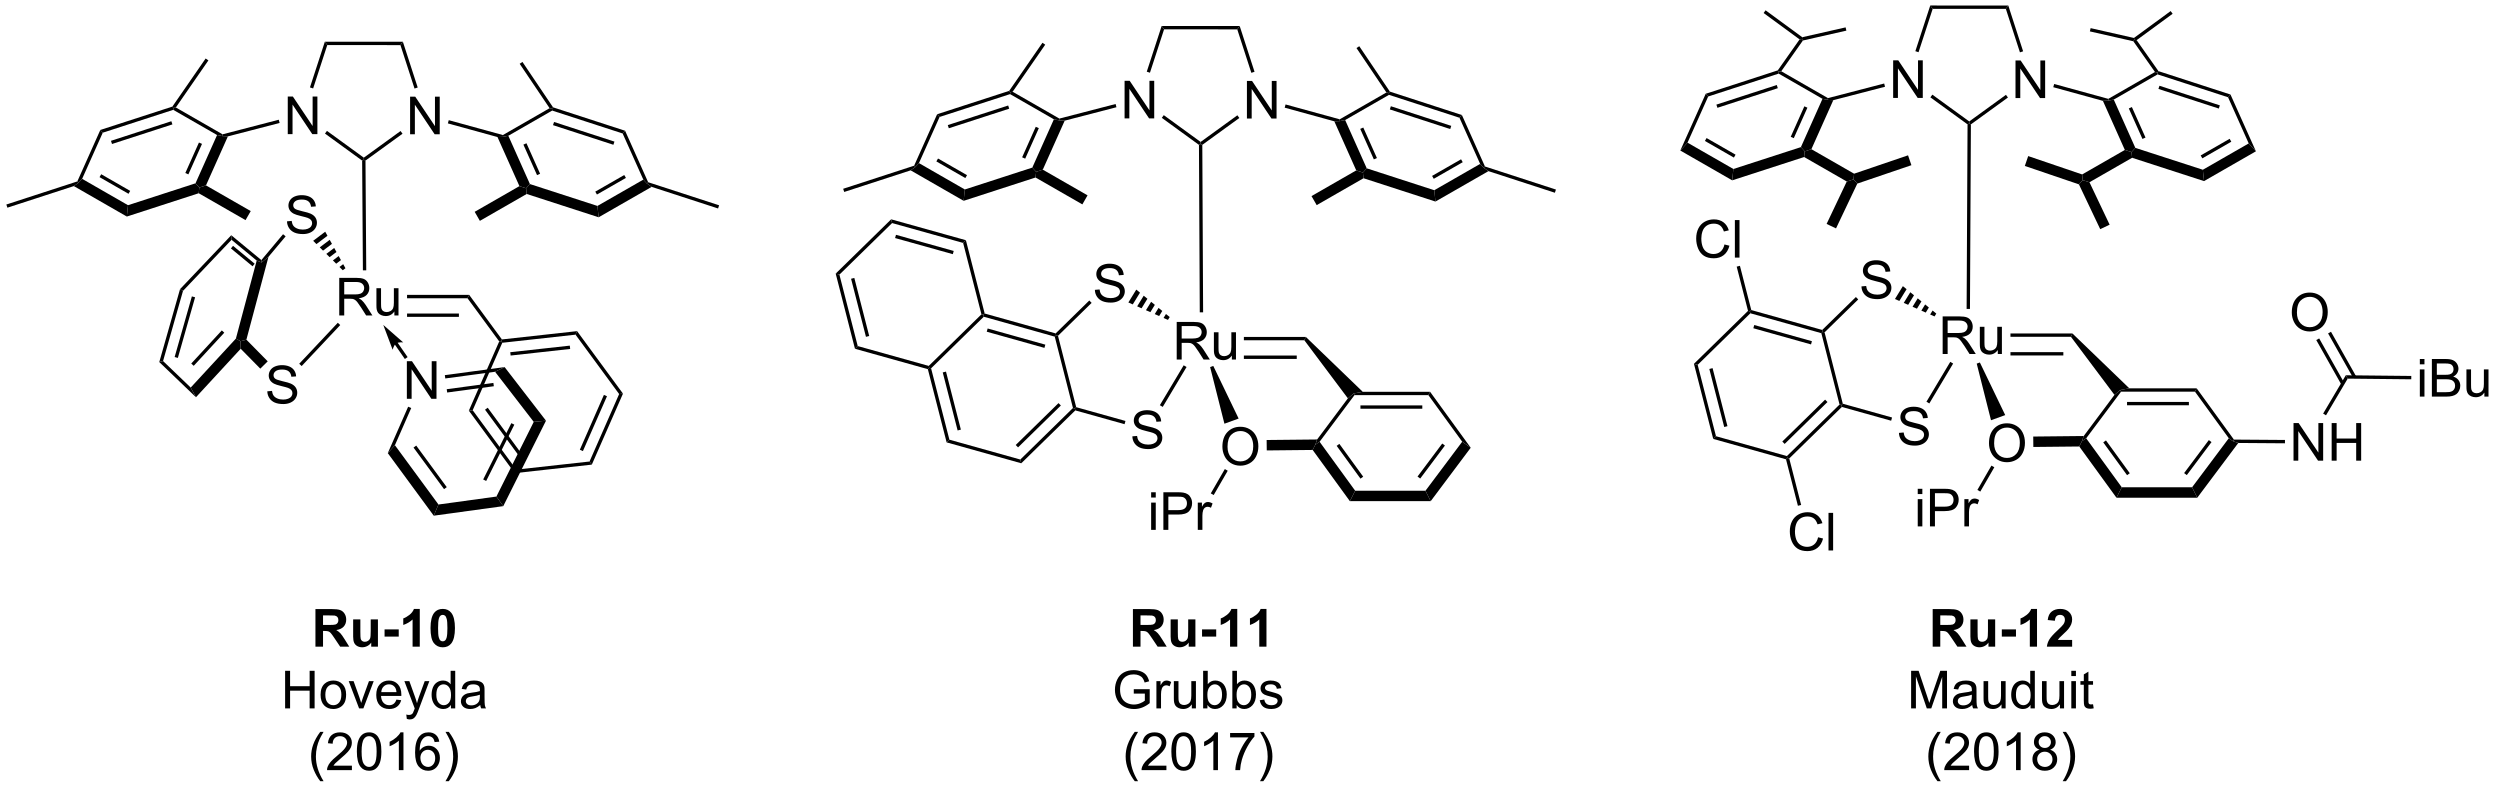 <?xml version="1.0" encoding="UTF-8"?>
<!DOCTYPE svg PUBLIC '-//W3C//DTD SVG 1.0//EN'
          'http://www.w3.org/TR/2001/REC-SVG-20010904/DTD/svg10.dtd'>
<svg stroke-dasharray="none" shape-rendering="auto" xmlns="http://www.w3.org/2000/svg" font-family="'Dialog'" text-rendering="auto" width="522" fill-opacity="1" color-interpolation="auto" color-rendering="auto" preserveAspectRatio="xMidYMid meet" font-size="12px" viewBox="0 0 522 165" fill="black" xmlns:xlink="http://www.w3.org/1999/xlink" stroke="black" image-rendering="auto" stroke-miterlimit="10" stroke-linecap="square" stroke-linejoin="miter" font-style="normal" stroke-width="1" height="165" stroke-dashoffset="0" font-weight="normal" stroke-opacity="1"
><!--Generated by the Batik Graphics2D SVG Generator--><defs id="genericDefs"
  /><g
  ><defs id="defs1"
    ><clipPath clipPathUnits="userSpaceOnUse" id="clipPath1"
      ><path d="M0.633 0.633 L391.47 0.633 L391.47 124.145 L0.633 124.145 L0.633 0.633 Z"
      /></clipPath
      ><clipPath clipPathUnits="userSpaceOnUse" id="clipPath2"
      ><path d="M15.071 397.045 L15.071 517.123 L395.041 517.123 L395.041 397.045 Z"
      /></clipPath
    ></defs
    ><g transform="scale(1.333,1.333) translate(-0.633,-0.633) matrix(1.029,0,0,1.029,-14.869,-407.768)"
    ><path d="M194.189 451.623 L194.189 445.896 L196.728 445.896 Q197.493 445.896 197.892 446.05 Q198.29 446.204 198.527 446.594 Q198.767 446.985 198.767 447.459 Q198.767 448.068 198.371 448.488 Q197.978 448.904 197.152 449.016 Q197.454 449.162 197.611 449.303 Q197.941 449.607 198.238 450.063 L199.236 451.623 L198.282 451.623 L197.524 450.43 Q197.191 449.915 196.975 449.641 Q196.762 449.368 196.592 449.258 Q196.423 449.149 196.246 449.107 Q196.118 449.079 195.824 449.079 L194.946 449.079 L194.946 451.623 L194.189 451.623 ZM194.946 448.423 L196.574 448.423 Q197.095 448.423 197.387 448.316 Q197.681 448.209 197.832 447.972 Q197.986 447.735 197.986 447.459 Q197.986 447.053 197.689 446.792 Q197.394 446.529 196.759 446.529 L194.946 446.529 L194.946 448.423 ZM202.583 451.623 L202.583 451.014 Q202.099 451.717 201.265 451.717 Q200.898 451.717 200.581 451.576 Q200.263 451.435 200.107 451.222 Q199.953 451.008 199.89 450.701 Q199.849 450.493 199.849 450.045 L199.849 447.474 L200.552 447.474 L200.552 449.774 Q200.552 450.326 200.594 450.516 Q200.661 450.795 200.875 450.954 Q201.091 451.11 201.406 451.11 Q201.724 451.11 202 450.949 Q202.278 450.787 202.393 450.508 Q202.508 450.227 202.508 449.696 L202.508 447.474 L203.211 447.474 L203.211 451.623 L202.583 451.623 Z" stroke="none" clip-path="url(#clipPath2)"
    /></g
    ><g transform="matrix(1.371,0,0,1.371,-20.669,-544.535)"
    ><path d="M204.515 449.003 L204.515 448.493 L213.951 448.493 L213.723 449.003 ZM204.515 451.843 L212.569 451.843 L212.569 451.333 L204.515 451.333 Z" stroke="none" clip-path="url(#clipPath2)"
    /></g
    ><g transform="matrix(1.371,0,0,1.371,-20.669,-544.535)"
    ><path d="M201.245 465.215 Q201.245 463.788 202.01 462.983 Q202.776 462.176 203.987 462.176 Q204.779 462.176 205.414 462.556 Q206.052 462.934 206.385 463.611 Q206.721 464.288 206.721 465.147 Q206.721 466.02 206.37 466.707 Q206.018 467.395 205.372 467.749 Q204.729 468.103 203.982 468.103 Q203.174 468.103 202.536 467.712 Q201.901 467.319 201.573 466.645 Q201.245 465.968 201.245 465.215 ZM202.026 465.225 Q202.026 466.262 202.581 466.858 Q203.138 467.452 203.979 467.452 Q204.833 467.452 205.385 466.85 Q205.94 466.249 205.94 465.145 Q205.94 464.444 205.703 463.923 Q205.466 463.402 205.01 463.116 Q204.557 462.827 203.989 462.827 Q203.185 462.827 202.604 463.382 Q202.026 463.934 202.026 465.225 Z" stroke="none" clip-path="url(#clipPath2)"
    /></g
    ><g transform="matrix(1.371,0,0,1.371,-20.669,-544.535)"
    ><path d="M232.875 456.849 L232.615 457.36 L221.358 457.36 L221.23 457.104 L222.618 456.849 ZM231.689 458.922 L222.268 458.922 L222.268 459.432 L231.689 459.432 Z" stroke="none" clip-path="url(#clipPath2)"
    /></g
    ><g transform="matrix(1.371,0,0,1.371,-20.669,-544.535)"
    ><path d="M220.355 457.849 L221.23 457.104 L221.358 457.36 L216.047 464.46 L215.393 464.909 L215.67 464.113 Z" stroke="none" clip-path="url(#clipPath2)"
    /></g
    ><g transform="matrix(1.371,0,0,1.371,-20.669,-544.535)"
    ><path d="M214.991 465.707 L215.393 464.909 L216.047 464.46 L221.467 471.92 L220.658 473.507 ZM218.646 465.083 L222.275 470.079 L222.688 469.779 L219.059 464.783 Z" stroke="none" clip-path="url(#clipPath2)"
    /></g
    ><g transform="matrix(1.371,0,0,1.371,-20.669,-544.535)"
    ><path d="M220.658 473.507 L221.467 471.92 L232.172 471.92 L232.966 473.507 Z" stroke="none" clip-path="url(#clipPath2)"
    /></g
    ><g transform="matrix(1.371,0,0,1.371,-20.669,-544.535)"
    ><path d="M232.966 473.507 L232.172 471.92 L237.767 464.451 L239.063 465.368 ZM231.37 470.063 L235.135 465.037 L234.726 464.731 L230.962 469.757 Z" stroke="none" clip-path="url(#clipPath2)"
    /></g
    ><g transform="matrix(1.371,0,0,1.371,-20.669,-544.535)"
    ><path d="M239.063 465.368 L237.767 464.451 L232.615 457.36 L232.875 456.849 Z" stroke="none" clip-path="url(#clipPath2)"
    /></g
    ><g transform="matrix(1.371,0,0,1.371,-20.669,-544.535)"
    ><path d="M213.723 449.003 L213.951 448.493 L222.618 456.849 L221.23 457.104 L220.355 457.849 Z" stroke="none" clip-path="url(#clipPath2)"
    /></g
    ><g transform="matrix(1.371,0,0,1.371,-20.669,-544.535)"
    ><path d="M215.67 464.113 L215.393 464.909 L214.991 465.707 L207.999 465.781 L207.982 464.193 Z" stroke="none" clip-path="url(#clipPath2)"
    /></g
    ><g transform="matrix(1.371,0,0,1.371,-20.669,-544.535)"
    ><path d="M156.383 453.4 L156.594 453.194 L156.878 453.274 L159.667 464.143 L159.246 464.555 ZM158.652 453.902 L160.92 462.739 L161.414 462.612 L159.147 453.775 Z" stroke="none" clip-path="url(#clipPath2)"
    /></g
    ><g transform="matrix(1.371,0,0,1.371,-20.669,-544.535)"
    ><path d="M159.246 464.555 L159.667 464.143 L170.467 467.167 L170.613 467.737 Z" stroke="none" clip-path="url(#clipPath2)"
    /></g
    ><g transform="matrix(1.371,0,0,1.371,-20.669,-544.535)"
    ><path d="M170.613 467.737 L170.467 467.167 L178.485 459.32 L178.768 459.399 L178.842 459.685 ZM170.124 465.316 L176.643 458.937 L176.286 458.572 L169.768 464.951 Z" stroke="none" clip-path="url(#clipPath2)"
    /></g
    ><g transform="matrix(1.371,0,0,1.371,-20.669,-544.535)"
    ><path d="M178.979 459.194 L178.768 459.399 L178.485 459.32 L175.711 448.45 L175.922 448.244 L176.205 448.324 Z" stroke="none" clip-path="url(#clipPath2)"
    /></g
    ><g transform="matrix(1.371,0,0,1.371,-20.669,-544.535)"
    ><path d="M175.849 447.959 L175.922 448.244 L175.711 448.45 L164.904 445.419 L164.83 445.134 L165.041 444.928 ZM174.278 449.672 L165.493 447.208 L165.355 447.699 L174.14 450.163 Z" stroke="none" clip-path="url(#clipPath2)"
    /></g
    ><g transform="matrix(1.371,0,0,1.371,-20.669,-544.535)"
    ><path d="M164.547 445.054 L164.83 445.134 L164.904 445.419 L156.878 453.274 L156.594 453.194 L156.521 452.909 Z" stroke="none" clip-path="url(#clipPath2)"
    /></g
    ><g transform="matrix(1.371,0,0,1.371,-20.669,-544.535)"
    ><path d="M181.822 441.325 L182.538 441.263 Q182.588 441.693 182.773 441.969 Q182.96 442.245 183.351 442.414 Q183.741 442.583 184.228 442.583 Q184.663 442.583 184.994 442.456 Q185.327 442.325 185.489 442.102 Q185.65 441.878 185.65 441.612 Q185.65 441.341 185.494 441.141 Q185.338 440.94 184.978 440.802 Q184.749 440.714 183.96 440.524 Q183.171 440.333 182.853 440.167 Q182.444 439.95 182.241 439.633 Q182.041 439.315 182.041 438.919 Q182.041 438.487 182.286 438.109 Q182.533 437.732 183.004 437.536 Q183.478 437.341 184.056 437.341 Q184.694 437.341 185.179 437.547 Q185.666 437.753 185.926 438.151 Q186.189 438.55 186.21 439.052 L185.483 439.107 Q185.423 438.565 185.085 438.289 Q184.749 438.01 184.088 438.01 Q183.4 438.01 183.085 438.263 Q182.773 438.513 182.773 438.87 Q182.773 439.177 182.994 439.378 Q183.213 439.575 184.137 439.786 Q185.062 439.995 185.405 440.151 Q185.905 440.38 186.142 440.734 Q186.382 441.089 186.382 441.55 Q186.382 442.005 186.119 442.411 Q185.858 442.815 185.366 443.042 Q184.877 443.266 184.265 443.266 Q183.486 443.266 182.96 443.039 Q182.437 442.81 182.137 442.357 Q181.838 441.901 181.822 441.325 Z" stroke="none" clip-path="url(#clipPath2)"
    /></g
    ><g transform="matrix(1.371,0,0,1.371,-20.669,-544.535)"
    ><path d="M176.205 448.324 L175.922 448.244 L175.849 447.959 L180.972 442.945 L181.329 443.31 Z" stroke="none" clip-path="url(#clipPath2)"
    /></g
    ><g transform="matrix(1.371,0,0,1.371,-20.669,-544.535)"
    ><path d="M187.531 463.636 L188.248 463.574 Q188.297 464.003 188.482 464.279 Q188.669 464.555 189.06 464.724 Q189.451 464.894 189.938 464.894 Q190.373 464.894 190.703 464.766 Q191.037 464.636 191.198 464.412 Q191.36 464.188 191.36 463.922 Q191.36 463.652 191.203 463.451 Q191.047 463.25 190.688 463.113 Q190.459 463.024 189.669 462.834 Q188.88 462.644 188.563 462.477 Q188.154 462.261 187.951 461.943 Q187.75 461.625 187.75 461.23 Q187.75 460.797 187.995 460.42 Q188.242 460.042 188.714 459.847 Q189.188 459.652 189.766 459.652 Q190.404 459.652 190.888 459.857 Q191.375 460.063 191.636 460.462 Q191.899 460.86 191.919 461.363 L191.193 461.417 Q191.133 460.875 190.794 460.599 Q190.459 460.321 189.797 460.321 Q189.11 460.321 188.794 460.574 Q188.482 460.824 188.482 461.18 Q188.482 461.488 188.703 461.688 Q188.922 461.886 189.847 462.097 Q190.771 462.305 191.115 462.462 Q191.615 462.691 191.852 463.045 Q192.091 463.399 192.091 463.86 Q192.091 464.316 191.828 464.722 Q191.568 465.125 191.076 465.352 Q190.586 465.576 189.974 465.576 Q189.196 465.576 188.669 465.349 Q188.146 465.12 187.847 464.667 Q187.547 464.212 187.531 463.636 Z" stroke="none" clip-path="url(#clipPath2)"
    /></g
    ><g transform="matrix(1.371,0,0,1.371,-20.669,-544.535)"
    ><path d="M178.842 459.685 L178.768 459.399 L178.979 459.194 L186.481 461.292 L186.344 461.784 Z" stroke="none" clip-path="url(#clipPath2)"
    /></g
    ><g transform="matrix(1.371,0,0,1.371,-20.669,-544.535)"
    ><path d="M192.157 459.152 L191.719 458.89 L195.347 452.815 L195.785 453.076 Z" stroke="none" clip-path="url(#clipPath2)"
    /></g
    ><g transform="matrix(1.371,0,0,1.371,-20.669,-544.535)"
    ><path d="M192.952 445.9 L192.282 445.606 L192.653 445.001 L193.219 445.466 ZM191.612 445.311 L190.942 445.016 L191.522 444.072 L192.088 444.537 ZM190.272 444.721 L189.603 444.426 L190.391 443.144 L190.957 443.608 ZM188.933 444.132 L188.263 443.837 L189.26 442.215 L189.825 442.679 ZM187.593 443.542 L186.924 443.247 L188.129 441.286 L188.694 441.75 Z" stroke="none" clip-path="url(#clipPath2)"
    /></g
    ><g transform="matrix(1.371,0,0,1.371,-20.669,-544.535)"
    ><path d="M197.674 419.243 L197.928 419.113 L198.184 419.242 L198.308 444.749 L197.798 444.752 Z" stroke="none" clip-path="url(#clipPath2)"
    /></g
    ><g transform="matrix(1.371,0,0,1.371,-20.669,-544.535)"
    ><path d="M203.716 460.925 L201.553 461.711 L199.375 453.086 L199.855 452.912 Z" stroke="none" clip-path="url(#clipPath2)"
    /></g
    ><g transform="matrix(1.371,0,0,1.371,-20.669,-544.535)"
    ><path d="M190.392 472.957 L190.392 472.15 L191.095 472.15 L191.095 472.957 L190.392 472.957 ZM190.392 477.876 L190.392 473.728 L191.095 473.728 L191.095 477.876 L190.392 477.876 ZM192.255 477.876 L192.255 472.15 L194.417 472.15 Q194.987 472.15 195.287 472.204 Q195.708 472.275 195.992 472.473 Q196.279 472.668 196.453 473.025 Q196.628 473.379 196.628 473.806 Q196.628 474.535 196.162 475.043 Q195.698 475.548 194.482 475.548 L193.013 475.548 L193.013 477.876 L192.255 477.876 ZM193.013 474.871 L194.495 474.871 Q195.229 474.871 195.537 474.598 Q195.846 474.324 195.846 473.829 Q195.846 473.47 195.664 473.215 Q195.482 472.957 195.185 472.876 Q194.995 472.824 194.479 472.824 L193.013 472.824 L193.013 474.871 ZM197.495 477.876 L197.495 473.728 L198.128 473.728 L198.128 474.356 Q198.37 473.916 198.573 473.775 Q198.779 473.634 199.026 473.634 Q199.38 473.634 199.748 473.861 L199.505 474.512 Q199.248 474.361 198.99 474.361 Q198.761 474.361 198.576 474.499 Q198.393 474.637 198.315 474.884 Q198.198 475.259 198.198 475.704 L198.198 477.876 L197.495 477.876 Z" stroke="none" clip-path="url(#clipPath2)"
    /></g
    ><g transform="matrix(1.371,0,0,1.371,-20.669,-544.535)"
    ><path d="M201.615 468.618 L202.057 468.873 L199.919 472.576 L199.477 472.321 Z" stroke="none" clip-path="url(#clipPath2)"
    /></g
    ><g transform="matrix(1.371,0,0,1.371,-20.669,-544.535)"
    ><path d="M186.347 415.215 L186.347 409.488 L187.125 409.488 L190.133 413.983 L190.133 409.488 L190.86 409.488 L190.86 415.215 L190.081 415.215 L187.073 410.715 L187.073 415.215 L186.347 415.215 Z" stroke="none" clip-path="url(#clipPath2)"
    /></g
    ><g transform="matrix(1.371,0,0,1.371,-20.669,-544.535)"
    ><path d="M204.979 415.231 L204.979 409.504 L205.757 409.504 L208.765 413.999 L208.765 409.504 L209.492 409.504 L209.492 415.231 L208.713 415.231 L205.705 410.731 L205.705 415.231 L204.979 415.231 Z" stroke="none" clip-path="url(#clipPath2)"
    /></g
    ><g transform="matrix(1.371,0,0,1.371,-20.669,-544.535)"
    ><path d="M203.879 401.145 L203.508 401.655 L192.364 401.648 L191.994 401.137 Z" stroke="none" clip-path="url(#clipPath2)"
    /></g
    ><g transform="matrix(1.371,0,0,1.371,-20.669,-544.535)"
    ><path d="M191.994 401.137 L192.364 401.648 L190.211 408.255 L189.726 408.097 Z" stroke="none" clip-path="url(#clipPath2)"
    /></g
    ><g transform="matrix(1.371,0,0,1.371,-20.669,-544.535)"
    ><path d="M192.016 415.13 L192.316 414.717 L197.928 418.798 L197.928 419.113 L197.674 419.243 Z" stroke="none" clip-path="url(#clipPath2)"
    /></g
    ><g transform="matrix(1.371,0,0,1.371,-20.669,-544.535)"
    ><path d="M198.184 419.242 L197.928 419.113 L197.928 418.798 L203.525 414.738 L203.824 415.151 Z" stroke="none" clip-path="url(#clipPath2)"
    /></g
    ><g transform="matrix(1.371,0,0,1.371,-20.669,-544.535)"
    ><path d="M206.138 408.114 L205.652 408.271 L203.508 401.655 L203.879 401.145 Z" stroke="none" clip-path="url(#clipPath2)"
    /></g
    ><g transform="matrix(1.371,0,0,1.371,-20.669,-544.535)"
    ><path d="M218.287 415.656 L219.143 415.626 L219.939 415.463 L223.226 422.817 L222.646 423.463 L221.628 423.132 ZM222.235 416.812 L224.31 421.455 L224.776 421.247 L222.7 416.603 Z" stroke="none" clip-path="url(#clipPath2)"
    /></g
    ><g transform="matrix(1.371,0,0,1.371,-20.669,-544.535)"
    ><path d="M222.736 424.326 L222.646 423.463 L223.226 422.817 L233.511 426.15 L233.691 427.877 Z" stroke="none" clip-path="url(#clipPath2)"
    /></g
    ><g transform="matrix(1.371,0,0,1.371,-20.669,-544.535)"
    ><path d="M233.691 427.877 L233.511 426.15 L240.497 422.143 L241.046 422.743 L241.765 423.245 ZM233.434 424.413 L237.846 421.883 L237.592 421.44 L233.18 423.971 Z" stroke="none" clip-path="url(#clipPath2)"
    /></g
    ><g transform="matrix(1.371,0,0,1.371,-20.669,-544.535)"
    ><path d="M241.232 422.536 L241.046 422.743 L240.497 422.143 L237.349 415.114 L237.722 414.699 Z" stroke="none" clip-path="url(#clipPath2)"
    /></g
    ><g transform="matrix(1.371,0,0,1.371,-20.669,-544.535)"
    ><path d="M237.722 414.699 L237.349 415.114 L226.617 411.626 L226.588 411.348 L226.75 411.133 ZM236.099 416.35 L226.901 413.361 L226.744 413.846 L235.941 416.836 Z" stroke="none" clip-path="url(#clipPath2)"
    /></g
    ><g transform="matrix(1.371,0,0,1.371,-20.669,-544.535)"
    ><path d="M226.223 411.264 L226.588 411.348 L226.617 411.626 L219.939 415.463 L219.143 415.626 L219.108 415.352 Z" stroke="none" clip-path="url(#clipPath2)"
    /></g
    ><g transform="matrix(1.371,0,0,1.371,-20.669,-544.535)"
    ><path d="M221.628 423.132 L222.646 423.463 L222.736 424.326 L215.604 428.421 L214.814 427.045 Z" stroke="none" clip-path="url(#clipPath2)"
    /></g
    ><g transform="matrix(1.371,0,0,1.371,-20.669,-544.535)"
    ><path d="M226.75 411.133 L226.588 411.348 L226.223 411.264 L221.666 404.502 L222.089 404.217 Z" stroke="none" clip-path="url(#clipPath2)"
    /></g
    ><g transform="matrix(1.371,0,0,1.371,-20.669,-544.535)"
    ><path d="M219.108 415.352 L219.143 415.626 L218.287 415.656 L210.731 413.579 L210.866 413.087 Z" stroke="none" clip-path="url(#clipPath2)"
    /></g
    ><g transform="matrix(1.371,0,0,1.371,-20.669,-544.535)"
    ><path d="M169.3 411.153 L168.933 411.236 L168.772 411.02 L173.841 403.694 L174.26 403.985 Z" stroke="none" clip-path="url(#clipPath2)"
    /></g
    ><g transform="matrix(1.371,0,0,1.371,-20.669,-544.535)"
    ><path d="M172.785 424.214 L172.875 423.351 L173.892 423.02 L180.707 426.933 L179.917 428.309 Z" stroke="none" clip-path="url(#clipPath2)"
    /></g
    ><g transform="matrix(1.371,0,0,1.371,-20.669,-544.535)"
    ><path d="M168.904 411.514 L168.933 411.236 L169.3 411.153 L176.414 415.241 L176.377 415.514 L175.581 415.351 Z" stroke="none" clip-path="url(#clipPath2)"
    /></g
    ><g transform="matrix(1.371,0,0,1.371,-20.669,-544.535)"
    ><path d="M158.172 414.994 L157.799 414.579 L168.772 411.02 L168.933 411.236 L168.904 411.514 ZM159.579 416.716 L168.776 413.733 L168.619 413.248 L159.422 416.23 Z" stroke="none" clip-path="url(#clipPath2)"
    /></g
    ><g transform="matrix(1.371,0,0,1.371,-20.669,-544.535)"
    ><path d="M155.031 422.023 L154.483 422.623 L154.296 422.416 L157.799 414.579 L158.172 414.994 Z" stroke="none" clip-path="url(#clipPath2)"
    /></g
    ><g transform="matrix(1.371,0,0,1.371,-20.669,-544.535)"
    ><path d="M162.018 426.038 L161.838 427.765 L153.764 423.125 L154.483 422.623 L155.031 422.023 ZM162.349 423.857 L157.935 421.321 L157.681 421.763 L162.095 424.3 Z" stroke="none" clip-path="url(#clipPath2)"
    /></g
    ><g transform="matrix(1.371,0,0,1.371,-20.669,-544.535)"
    ><path d="M172.294 422.705 L172.875 423.351 L172.785 424.214 L161.838 427.765 L162.018 426.038 Z" stroke="none" clip-path="url(#clipPath2)"
    /></g
    ><g transform="matrix(1.371,0,0,1.371,-20.669,-544.535)"
    ><path d="M175.581 415.351 L176.377 415.514 L177.228 415.557 L173.892 423.02 L172.875 423.351 L172.294 422.705 ZM172.82 416.491 L170.745 421.135 L171.21 421.344 L173.286 416.7 Z" stroke="none" clip-path="url(#clipPath2)"
    /></g
    ><g transform="matrix(1.371,0,0,1.371,-20.669,-544.535)"
    ><path d="M177.228 415.557 L176.377 415.514 L176.414 415.241 L184.979 413.019 L185.107 413.513 Z" stroke="none" clip-path="url(#clipPath2)"
    /></g
    ><g transform="matrix(1.371,0,0,1.371,-20.669,-544.535)"
    ><path d="M241.765 423.245 L241.046 422.743 L241.232 422.536 L252.04 426.051 L251.882 426.536 Z" stroke="none" clip-path="url(#clipPath2)"
    /></g
    ><g transform="matrix(1.371,0,0,1.371,-20.669,-544.535)"
    ><path d="M154.296 422.416 L154.483 422.623 L153.764 423.125 L143.647 426.416 L143.489 425.931 Z" stroke="none" clip-path="url(#clipPath2)"
    /></g
    ><g transform="matrix(1.371,0,0,1.371,-20.669,-544.535)"
    ><path d="M165.041 444.928 L164.83 445.134 L164.547 445.054 L161.757 434.176 L162.179 433.764 Z" stroke="none" clip-path="url(#clipPath2)"
    /></g
    ><g transform="matrix(1.371,0,0,1.371,-20.669,-544.535)"
    ><path d="M162.179 433.764 L161.757 434.176 L150.942 431.153 L150.796 430.582 ZM160.325 435.4 L151.533 432.942 L151.395 433.434 L160.187 435.891 Z" stroke="none" clip-path="url(#clipPath2)"
    /></g
    ><g transform="matrix(1.371,0,0,1.371,-20.669,-544.535)"
    ><path d="M150.796 430.582 L150.942 431.153 L142.916 439.007 L142.349 438.849 Z" stroke="none" clip-path="url(#clipPath2)"
    /></g
    ><g transform="matrix(1.371,0,0,1.371,-20.669,-544.535)"
    ><path d="M142.349 438.849 L142.916 439.007 L145.706 449.885 L145.285 450.298 ZM144.692 439.636 L146.96 448.479 L147.454 448.353 L145.187 439.51 Z" stroke="none" clip-path="url(#clipPath2)"
    /></g
    ><g transform="matrix(1.371,0,0,1.371,-20.669,-544.535)"
    ><path d="M145.285 450.298 L145.706 449.885 L156.521 452.909 L156.594 453.194 L156.383 453.4 Z" stroke="none" clip-path="url(#clipPath2)"
    /></g
    ><g transform="matrix(1.371,0,0,1.371,-20.669,-544.535)"
    ><path d="M187.617 495.666 L187.617 489.939 L190.051 489.939 Q190.968 489.939 191.385 490.093 Q191.801 490.247 192.051 490.642 Q192.301 491.036 192.301 491.544 Q192.301 492.189 191.921 492.609 Q191.544 493.028 190.788 493.137 Q191.163 493.356 191.408 493.619 Q191.653 493.88 192.067 494.549 L192.765 495.666 L191.382 495.666 L190.546 494.419 Q190.101 493.752 189.937 493.577 Q189.773 493.403 189.588 493.341 Q189.406 493.275 189.007 493.275 L188.773 493.275 L188.773 495.666 L187.617 495.666 ZM188.773 492.361 L189.63 492.361 Q190.46 492.361 190.666 492.291 Q190.874 492.221 190.992 492.049 Q191.109 491.877 191.109 491.619 Q191.109 491.33 190.955 491.153 Q190.801 490.973 190.52 490.926 Q190.38 490.908 189.676 490.908 L188.773 490.908 L188.773 492.361 ZM196.113 495.666 L196.113 495.044 Q195.886 495.377 195.516 495.57 Q195.149 495.76 194.738 495.76 Q194.321 495.76 193.988 495.577 Q193.657 495.392 193.508 495.062 Q193.36 494.728 193.36 494.142 L193.36 491.517 L194.456 491.517 L194.456 493.424 Q194.456 494.299 194.516 494.497 Q194.579 494.692 194.738 494.809 Q194.899 494.924 195.144 494.924 Q195.425 494.924 195.647 494.77 Q195.87 494.614 195.951 494.387 Q196.035 494.158 196.035 493.267 L196.035 491.517 L197.133 491.517 L197.133 495.666 L196.113 495.666 ZM198.145 494.137 L198.145 493.041 L200.301 493.041 L200.301 494.137 L198.145 494.137 ZM203.507 495.666 L202.411 495.666 L202.411 491.528 Q201.809 492.091 200.992 492.361 L200.992 491.364 Q201.421 491.223 201.924 490.833 Q202.429 490.439 202.617 489.916 L203.507 489.916 L203.507 495.666 ZM207.956 495.666 L206.86 495.666 L206.86 491.528 Q206.258 492.091 205.441 492.361 L205.441 491.364 Q205.87 491.223 206.373 490.833 Q206.878 490.439 207.066 489.916 L207.956 489.916 L207.956 495.666 Z" stroke="none" clip-path="url(#clipPath2)"
    /></g
    ><g transform="matrix(1.371,0,0,1.371,-20.669,-544.535)"
    ><path d="M187.747 502.819 L187.747 502.147 L190.174 502.144 L190.174 504.269 Q189.615 504.714 189.021 504.941 Q188.427 505.165 187.802 505.165 Q186.958 505.165 186.268 504.803 Q185.581 504.441 185.229 503.759 Q184.878 503.074 184.878 502.23 Q184.878 501.394 185.226 500.67 Q185.576 499.944 186.232 499.592 Q186.888 499.24 187.745 499.24 Q188.365 499.24 188.867 499.444 Q189.37 499.644 189.654 500.003 Q189.94 500.363 190.089 500.941 L189.404 501.128 Q189.276 500.691 189.083 500.441 Q188.893 500.191 188.536 500.04 Q188.182 499.889 187.747 499.889 Q187.229 499.889 186.849 500.048 Q186.471 500.207 186.237 500.464 Q186.005 500.722 185.878 501.029 Q185.659 501.561 185.659 502.183 Q185.659 502.949 185.922 503.464 Q186.185 503.98 186.688 504.23 Q187.193 504.48 187.76 504.48 Q188.253 504.48 188.721 504.29 Q189.19 504.1 189.432 503.886 L189.432 502.819 L187.747 502.819 ZM191.194 505.066 L191.194 500.918 L191.827 500.918 L191.827 501.545 Q192.069 501.105 192.272 500.964 Q192.478 500.824 192.725 500.824 Q193.079 500.824 193.447 501.05 L193.204 501.701 Q192.947 501.55 192.689 501.55 Q192.46 501.55 192.275 501.688 Q192.092 501.826 192.014 502.074 Q191.897 502.449 191.897 502.894 L191.897 505.066 L191.194 505.066 ZM196.585 505.066 L196.585 504.457 Q196.1 505.16 195.267 505.16 Q194.9 505.16 194.582 505.019 Q194.264 504.878 194.108 504.665 Q193.954 504.451 193.892 504.144 Q193.85 503.936 193.85 503.488 L193.85 500.918 L194.553 500.918 L194.553 503.217 Q194.553 503.769 194.595 503.959 Q194.663 504.238 194.876 504.397 Q195.092 504.553 195.407 504.553 Q195.725 504.553 196.001 504.392 Q196.28 504.23 196.394 503.951 Q196.509 503.67 196.509 503.139 L196.509 500.918 L197.212 500.918 L197.212 505.066 L196.585 505.066 ZM198.964 505.066 L198.31 505.066 L198.31 499.339 L199.013 499.339 L199.013 501.381 Q199.458 500.824 200.151 500.824 Q200.534 500.824 200.875 500.978 Q201.216 501.131 201.438 501.412 Q201.659 501.691 201.784 502.087 Q201.909 502.48 201.909 502.928 Q201.909 503.996 201.38 504.579 Q200.854 505.16 200.115 505.16 Q199.38 505.16 198.964 504.545 L198.964 505.066 ZM198.956 502.959 Q198.956 503.707 199.159 504.037 Q199.49 504.582 200.057 504.582 Q200.518 504.582 200.854 504.181 Q201.19 503.779 201.19 502.988 Q201.19 502.175 200.867 501.79 Q200.544 501.402 200.089 501.402 Q199.628 501.402 199.292 501.803 Q198.956 502.201 198.956 502.959 ZM203.413 505.066 L202.759 505.066 L202.759 499.339 L203.462 499.339 L203.462 501.381 Q203.907 500.824 204.6 500.824 Q204.983 500.824 205.324 500.978 Q205.665 501.131 205.887 501.412 Q206.108 501.691 206.233 502.087 Q206.358 502.48 206.358 502.928 Q206.358 503.996 205.829 504.579 Q205.303 505.16 204.564 505.16 Q203.829 505.16 203.413 504.545 L203.413 505.066 ZM203.405 502.959 Q203.405 503.707 203.608 504.037 Q203.939 504.582 204.506 504.582 Q204.967 504.582 205.303 504.181 Q205.639 503.779 205.639 502.988 Q205.639 502.175 205.316 501.79 Q204.994 501.402 204.538 501.402 Q204.077 501.402 203.741 501.803 Q203.405 502.201 203.405 502.959 ZM206.932 503.826 L207.628 503.717 Q207.685 504.136 207.953 504.36 Q208.221 504.582 208.701 504.582 Q209.185 504.582 209.419 504.384 Q209.654 504.186 209.654 503.92 Q209.654 503.683 209.448 503.545 Q209.302 503.451 208.729 503.308 Q207.956 503.113 207.656 502.97 Q207.357 502.826 207.203 502.576 Q207.049 502.324 207.049 502.019 Q207.049 501.74 207.174 501.506 Q207.302 501.269 207.521 501.113 Q207.685 500.99 207.969 500.907 Q208.253 500.824 208.576 500.824 Q209.065 500.824 209.432 500.964 Q209.802 501.105 209.976 501.345 Q210.154 501.584 210.221 501.988 L209.534 502.082 Q209.487 501.761 209.26 501.582 Q209.036 501.402 208.628 501.402 Q208.143 501.402 207.935 501.563 Q207.729 501.722 207.729 501.936 Q207.729 502.074 207.815 502.183 Q207.901 502.295 208.083 502.371 Q208.19 502.41 208.706 502.55 Q209.451 502.748 209.745 502.876 Q210.042 503.003 210.208 503.246 Q210.378 503.488 210.378 503.847 Q210.378 504.199 210.172 504.509 Q209.966 504.819 209.578 504.99 Q209.193 505.16 208.706 505.16 Q207.896 505.16 207.471 504.824 Q207.049 504.488 206.932 503.826 Z" stroke="none" clip-path="url(#clipPath2)"
    /></g
    ><g transform="matrix(1.371,0,0,1.371,-20.669,-544.535)"
    ><path d="M187.897 516.151 Q187.314 515.417 186.91 514.432 Q186.509 513.445 186.509 512.39 Q186.509 511.461 186.811 510.609 Q187.163 509.622 187.897 508.64 L188.4 508.64 Q187.928 509.453 187.775 509.802 Q187.538 510.341 187.4 510.927 Q187.233 511.656 187.233 512.396 Q187.233 514.273 188.4 516.151 L187.897 516.151 ZM192.718 513.789 L192.718 514.466 L188.931 514.466 Q188.923 514.211 189.014 513.976 Q189.158 513.591 189.475 513.216 Q189.796 512.841 190.397 512.349 Q191.329 511.583 191.658 511.135 Q191.986 510.687 191.986 510.289 Q191.986 509.872 191.686 509.586 Q191.389 509.297 190.908 509.297 Q190.4 509.297 190.095 509.601 Q189.79 509.906 189.788 510.445 L189.064 510.372 Q189.139 509.562 189.624 509.14 Q190.108 508.716 190.923 508.716 Q191.749 508.716 192.228 509.174 Q192.71 509.63 192.71 510.305 Q192.71 510.648 192.569 510.982 Q192.428 511.312 192.1 511.68 Q191.775 512.047 191.017 512.687 Q190.384 513.219 190.204 513.409 Q190.025 513.599 189.908 513.789 L192.718 513.789 ZM193.471 511.64 Q193.471 510.625 193.68 510.008 Q193.888 509.388 194.299 509.052 Q194.714 508.716 195.339 508.716 Q195.799 508.716 196.146 508.901 Q196.495 509.086 196.721 509.437 Q196.948 509.786 197.076 510.289 Q197.206 510.789 197.206 511.64 Q197.206 512.648 196.998 513.268 Q196.792 513.888 196.378 514.226 Q195.966 514.565 195.339 514.565 Q194.511 514.565 194.036 513.969 Q193.471 513.255 193.471 511.64 ZM194.193 511.64 Q194.193 513.052 194.524 513.518 Q194.854 513.984 195.339 513.984 Q195.823 513.984 196.151 513.515 Q196.482 513.047 196.482 511.64 Q196.482 510.226 196.151 509.763 Q195.823 509.297 195.331 509.297 Q194.846 509.297 194.557 509.708 Q194.193 510.232 194.193 511.64 ZM200.569 514.466 L199.866 514.466 L199.866 509.984 Q199.611 510.226 199.199 510.469 Q198.788 510.711 198.46 510.833 L198.46 510.154 Q199.048 509.875 199.488 509.482 Q199.931 509.086 200.116 508.716 L200.569 508.716 L200.569 514.466 ZM202.417 509.489 L202.417 508.812 L206.123 508.812 L206.123 509.359 Q205.576 509.943 205.039 510.909 Q204.503 511.872 204.208 512.89 Q203.998 513.609 203.94 514.466 L203.216 514.466 Q203.229 513.789 203.482 512.833 Q203.737 511.875 204.211 510.987 Q204.685 510.099 205.221 509.489 L202.417 509.489 ZM207.475 516.151 L206.97 516.151 Q208.139 514.273 208.139 512.396 Q208.139 511.661 207.97 510.937 Q207.837 510.351 207.6 509.812 Q207.447 509.461 206.97 508.64 L207.475 508.64 Q208.21 509.622 208.561 510.609 Q208.861 511.461 208.861 512.39 Q208.861 513.445 208.457 514.432 Q208.053 515.417 207.475 516.151 Z" stroke="none" clip-path="url(#clipPath2)"
    /></g
    ><g transform="matrix(1.371,0,0,1.371,-20.669,-544.535)"
    ><path d="M66.743 445.222 L66.743 439.496 L69.282 439.496 Q70.048 439.496 70.447 439.649 Q70.845 439.803 71.082 440.194 Q71.322 440.584 71.322 441.058 Q71.322 441.668 70.926 442.087 Q70.532 442.503 69.707 442.615 Q70.009 442.761 70.165 442.902 Q70.496 443.207 70.793 443.662 L71.79 445.222 L70.837 445.222 L70.079 444.03 Q69.746 443.514 69.53 443.24 Q69.316 442.967 69.147 442.858 Q68.978 442.748 68.801 442.707 Q68.673 442.678 68.379 442.678 L67.501 442.678 L67.501 445.222 L66.743 445.222 ZM67.501 442.022 L69.129 442.022 Q69.65 442.022 69.941 441.915 Q70.236 441.808 70.387 441.571 Q70.54 441.334 70.54 441.058 Q70.54 440.652 70.243 440.392 Q69.949 440.128 69.314 440.128 L67.501 440.128 L67.501 442.022 ZM75.138 445.222 L75.138 444.613 Q74.654 445.316 73.82 445.316 Q73.453 445.316 73.135 445.175 Q72.818 445.035 72.661 444.821 Q72.508 444.608 72.445 444.3 Q72.404 444.092 72.404 443.644 L72.404 441.074 L73.107 441.074 L73.107 443.373 Q73.107 443.925 73.148 444.115 Q73.216 444.394 73.43 444.553 Q73.646 444.709 73.961 444.709 Q74.279 444.709 74.555 444.548 Q74.833 444.386 74.948 444.108 Q75.062 443.826 75.062 443.295 L75.062 441.074 L75.766 441.074 L75.766 445.222 L75.138 445.222 Z" stroke="none" clip-path="url(#clipPath2)"
    /></g
    ><g transform="matrix(1.371,0,0,1.371,-20.669,-544.535)"
    ><path d="M77.069 442.602 L77.069 442.092 L86.533 442.092 L86.275 442.602 ZM77.069 445.442 L84.967 445.442 L84.967 444.932 L77.069 444.932 Z" stroke="none" clip-path="url(#clipPath2)"
    /></g
    ><g transform="matrix(1.371,0,0,1.371,-20.669,-544.535)"
    ><path d="M86.275 442.602 L86.533 442.092 L91.517 448.876 L91.399 449.146 L91.106 449.178 Z" stroke="none" clip-path="url(#clipPath2)"
    /></g
    ><g transform="matrix(1.371,0,0,1.371,-20.669,-544.535)"
    ><path d="M42.492 441.219 L42.948 441.48 L39.909 452.167 L39.334 452.323 ZM44.298 442.32 L41.673 451.553 L42.163 451.692 L44.789 442.46 Z" stroke="none" clip-path="url(#clipPath2)"
    /></g
    ><g transform="matrix(1.371,0,0,1.371,-20.669,-544.535)"
    ><path d="M39.334 452.323 L39.909 452.167 L44.119 456.206 L44.919 457.68 Z" stroke="none" clip-path="url(#clipPath2)"
    /></g
    ><g transform="matrix(1.371,0,0,1.371,-20.669,-544.535)"
    ><path d="M44.919 457.68 L44.119 456.206 L51 448.752 L51.716 449.146 L51.735 450.296 ZM44.578 452.893 L49.233 447.85 L48.858 447.504 L44.203 452.547 Z" stroke="none" clip-path="url(#clipPath2)"
    /></g
    ><g transform="matrix(1.371,0,0,1.371,-20.669,-544.535)"
    ><path d="M52.6 448.912 L51.716 449.146 L51 448.752 L54.169 436.866 L54.915 437.151 L55.964 436.296 Z" stroke="none" clip-path="url(#clipPath2)"
    /></g
    ><g transform="matrix(1.371,0,0,1.371,-20.669,-544.535)"
    ><path d="M54.882 436.793 L54.915 437.151 L54.169 436.866 L50.338 433.701 L50.296 433.005 ZM53.862 437.344 L50.568 434.622 L50.243 435.015 L53.538 437.737 Z" stroke="none" clip-path="url(#clipPath2)"
    /></g
    ><g transform="matrix(1.371,0,0,1.371,-20.669,-544.535)"
    ><path d="M50.296 433.005 L50.338 433.701 L42.948 441.48 L42.492 441.219 Z" stroke="none" clip-path="url(#clipPath2)"
    /></g
    ><g transform="matrix(1.371,0,0,1.371,-20.669,-544.535)"
    ><path d="M58.784 430.888 L59.5 430.826 Q59.55 431.255 59.734 431.531 Q59.922 431.808 60.312 431.977 Q60.703 432.146 61.19 432.146 Q61.625 432.146 61.956 432.019 Q62.289 431.888 62.45 431.664 Q62.612 431.44 62.612 431.175 Q62.612 430.904 62.456 430.703 Q62.3 430.503 61.94 430.365 Q61.711 430.276 60.922 430.086 Q60.133 429.896 59.815 429.729 Q59.406 429.513 59.203 429.196 Q59.003 428.878 59.003 428.482 Q59.003 428.05 59.247 427.672 Q59.495 427.295 59.966 427.099 Q60.44 426.904 61.018 426.904 Q61.656 426.904 62.141 427.11 Q62.628 427.315 62.888 427.714 Q63.151 428.112 63.172 428.615 L62.445 428.67 Q62.385 428.128 62.047 427.852 Q61.711 427.573 61.05 427.573 Q60.362 427.573 60.047 427.826 Q59.734 428.076 59.734 428.433 Q59.734 428.74 59.956 428.94 Q60.175 429.138 61.099 429.349 Q62.023 429.558 62.367 429.714 Q62.867 429.943 63.104 430.297 Q63.344 430.651 63.344 431.112 Q63.344 431.568 63.081 431.974 Q62.82 432.378 62.328 432.604 Q61.839 432.828 61.227 432.828 Q60.448 432.828 59.922 432.602 Q59.398 432.373 59.099 431.92 Q58.8 431.464 58.784 430.888 Z" stroke="none" clip-path="url(#clipPath2)"
    /></g
    ><g transform="matrix(1.371,0,0,1.371,-20.669,-544.535)"
    ><path d="M55.964 436.296 L54.915 437.151 L54.882 436.793 L58.184 432.852 L58.575 433.179 Z" stroke="none" clip-path="url(#clipPath2)"
    /></g
    ><g transform="matrix(1.371,0,0,1.371,-20.669,-544.535)"
    ><path d="M55.785 456.777 L56.501 456.715 Q56.551 457.144 56.736 457.42 Q56.923 457.696 57.314 457.866 Q57.704 458.035 58.191 458.035 Q58.626 458.035 58.957 457.907 Q59.29 457.777 59.452 457.553 Q59.613 457.329 59.613 457.064 Q59.613 456.793 59.457 456.592 Q59.301 456.392 58.941 456.254 Q58.712 456.165 57.923 455.975 Q57.134 455.785 56.816 455.618 Q56.408 455.402 56.204 455.084 Q56.004 454.767 56.004 454.371 Q56.004 453.939 56.249 453.561 Q56.496 453.183 56.968 452.988 Q57.441 452.793 58.02 452.793 Q58.658 452.793 59.142 452.998 Q59.629 453.204 59.889 453.603 Q60.152 454.001 60.173 454.504 L59.447 454.558 Q59.387 454.017 59.048 453.741 Q58.712 453.462 58.051 453.462 Q57.363 453.462 57.048 453.715 Q56.736 453.965 56.736 454.321 Q56.736 454.629 56.957 454.829 Q57.176 455.027 58.1 455.238 Q59.025 455.446 59.368 455.603 Q59.868 455.832 60.105 456.186 Q60.345 456.54 60.345 457.001 Q60.345 457.457 60.082 457.863 Q59.822 458.267 59.329 458.493 Q58.84 458.717 58.228 458.717 Q57.449 458.717 56.923 458.491 Q56.4 458.262 56.1 457.808 Q55.801 457.353 55.785 456.777 Z" stroke="none" clip-path="url(#clipPath2)"
    /></g
    ><g transform="matrix(1.371,0,0,1.371,-20.669,-544.535)"
    ><path d="M51.735 450.296 L51.716 449.146 L52.6 448.912 L55.849 452.212 L54.718 453.326 Z" stroke="none" clip-path="url(#clipPath2)"
    /></g
    ><g transform="matrix(1.371,0,0,1.371,-20.669,-544.535)"
    ><path d="M61.017 452.93 L60.645 452.58 L66.521 446.338 L66.892 446.687 Z" stroke="none" clip-path="url(#clipPath2)"
    /></g
    ><g transform="matrix(1.371,0,0,1.371,-20.669,-544.535)"
    ><path d="M67.278 438.338 L66.777 437.84 L67.343 437.412 L67.685 438.03 ZM66.276 437.342 L65.775 436.844 L66.658 436.177 L67.001 436.795 ZM65.274 436.346 L64.773 435.849 L65.974 434.941 L66.316 435.559 ZM64.272 435.351 L63.771 434.853 L65.29 433.705 L65.632 434.323 ZM63.27 434.355 L62.769 433.857 L64.606 432.469 L64.948 433.087 Z" stroke="none" clip-path="url(#clipPath2)"
    /></g
    ><g transform="matrix(1.371,0,0,1.371,-20.669,-544.535)"
    ><path d="M70.229 421.639 L70.483 421.508 L70.739 421.638 L70.854 438.347 L70.344 438.351 Z" stroke="none" clip-path="url(#clipPath2)"
    /></g
    ><g transform="matrix(1.371,0,0,1.371,-20.669,-544.535)"
    ><path d="M58.901 417.61 L58.901 411.884 L59.68 411.884 L62.688 416.378 L62.688 411.884 L63.414 411.884 L63.414 417.61 L62.636 417.61 L59.628 413.11 L59.628 417.61 L58.901 417.61 Z" stroke="none" clip-path="url(#clipPath2)"
    /></g
    ><g transform="matrix(1.371,0,0,1.371,-20.669,-544.535)"
    ><path d="M77.533 417.626 L77.533 411.9 L78.312 411.9 L81.32 416.394 L81.32 411.9 L82.046 411.9 L82.046 417.626 L81.268 417.626 L78.26 413.126 L78.26 417.626 L77.533 417.626 Z" stroke="none" clip-path="url(#clipPath2)"
    /></g
    ><g transform="matrix(1.371,0,0,1.371,-20.669,-544.535)"
    ><path d="M76.434 403.541 L76.063 404.051 L64.918 404.043 L64.548 403.533 Z" stroke="none" clip-path="url(#clipPath2)"
    /></g
    ><g transform="matrix(1.371,0,0,1.371,-20.669,-544.535)"
    ><path d="M64.548 403.533 L64.918 404.043 L62.766 410.651 L62.281 410.493 Z" stroke="none" clip-path="url(#clipPath2)"
    /></g
    ><g transform="matrix(1.371,0,0,1.371,-20.669,-544.535)"
    ><path d="M64.571 417.525 L64.871 417.113 L70.483 421.193 L70.483 421.508 L70.229 421.639 Z" stroke="none" clip-path="url(#clipPath2)"
    /></g
    ><g transform="matrix(1.371,0,0,1.371,-20.669,-544.535)"
    ><path d="M70.739 421.638 L70.483 421.508 L70.483 421.193 L76.08 417.134 L76.379 417.547 Z" stroke="none" clip-path="url(#clipPath2)"
    /></g
    ><g transform="matrix(1.371,0,0,1.371,-20.669,-544.535)"
    ><path d="M78.692 410.509 L78.207 410.666 L76.063 404.051 L76.434 403.541 Z" stroke="none" clip-path="url(#clipPath2)"
    /></g
    ><g transform="matrix(1.371,0,0,1.371,-20.669,-544.535)"
    ><path d="M90.841 418.051 L91.698 418.022 L92.494 417.858 L95.781 425.212 L95.2 425.858 L94.183 425.527 ZM94.789 419.207 L96.865 423.851 L97.331 423.642 L95.255 418.999 Z" stroke="none" clip-path="url(#clipPath2)"
    /></g
    ><g transform="matrix(1.371,0,0,1.371,-20.669,-544.535)"
    ><path d="M95.29 426.722 L95.2 425.858 L95.781 425.212 L106.066 428.545 L106.245 430.272 Z" stroke="none" clip-path="url(#clipPath2)"
    /></g
    ><g transform="matrix(1.371,0,0,1.371,-20.669,-544.535)"
    ><path d="M106.245 430.272 L106.066 428.545 L113.052 424.538 L113.6 425.139 L114.32 425.641 ZM105.989 426.808 L110.401 424.278 L110.147 423.836 L105.735 426.366 Z" stroke="none" clip-path="url(#clipPath2)"
    /></g
    ><g transform="matrix(1.371,0,0,1.371,-20.669,-544.535)"
    ><path d="M113.787 424.931 L113.6 425.139 L113.052 424.538 L109.903 417.51 L110.276 417.094 Z" stroke="none" clip-path="url(#clipPath2)"
    /></g
    ><g transform="matrix(1.371,0,0,1.371,-20.669,-544.535)"
    ><path d="M110.276 417.094 L109.903 417.51 L99.171 414.021 L99.143 413.744 L99.305 413.528 ZM108.654 418.746 L99.456 415.756 L99.298 416.241 L108.496 419.231 Z" stroke="none" clip-path="url(#clipPath2)"
    /></g
    ><g transform="matrix(1.371,0,0,1.371,-20.669,-544.535)"
    ><path d="M98.778 413.659 L99.143 413.744 L99.171 414.021 L92.494 417.858 L91.698 418.022 L91.663 417.748 Z" stroke="none" clip-path="url(#clipPath2)"
    /></g
    ><g transform="matrix(1.371,0,0,1.371,-20.669,-544.535)"
    ><path d="M94.183 425.527 L95.2 425.858 L95.29 426.722 L88.159 430.817 L87.368 429.44 Z" stroke="none" clip-path="url(#clipPath2)"
    /></g
    ><g transform="matrix(1.371,0,0,1.371,-20.669,-544.535)"
    ><path d="M99.305 413.528 L99.143 413.744 L98.778 413.659 L94.221 406.897 L94.644 406.612 Z" stroke="none" clip-path="url(#clipPath2)"
    /></g
    ><g transform="matrix(1.371,0,0,1.371,-20.669,-544.535)"
    ><path d="M91.663 417.748 L91.698 418.022 L90.841 418.051 L83.285 415.974 L83.42 415.482 Z" stroke="none" clip-path="url(#clipPath2)"
    /></g
    ><g transform="matrix(1.371,0,0,1.371,-20.669,-544.535)"
    ><path d="M41.855 413.549 L41.487 413.632 L41.327 413.416 L46.395 406.09 L46.815 406.38 Z" stroke="none" clip-path="url(#clipPath2)"
    /></g
    ><g transform="matrix(1.371,0,0,1.371,-20.669,-544.535)"
    ><path d="M45.34 426.61 L45.43 425.747 L46.447 425.415 L53.262 429.328 L52.471 430.705 Z" stroke="none" clip-path="url(#clipPath2)"
    /></g
    ><g transform="matrix(1.371,0,0,1.371,-20.669,-544.535)"
    ><path d="M41.458 413.909 L41.487 413.632 L41.855 413.549 L48.969 417.637 L48.932 417.91 L48.136 417.746 Z" stroke="none" clip-path="url(#clipPath2)"
    /></g
    ><g transform="matrix(1.371,0,0,1.371,-20.669,-544.535)"
    ><path d="M30.727 417.39 L30.354 416.974 L41.327 413.416 L41.487 413.632 L41.458 413.909 ZM32.134 419.111 L41.331 416.128 L41.173 415.643 L31.977 418.626 Z" stroke="none" clip-path="url(#clipPath2)"
    /></g
    ><g transform="matrix(1.371,0,0,1.371,-20.669,-544.535)"
    ><path d="M27.585 424.418 L27.038 425.019 L26.851 424.811 L30.354 416.974 L30.727 417.39 Z" stroke="none" clip-path="url(#clipPath2)"
    /></g
    ><g transform="matrix(1.371,0,0,1.371,-20.669,-544.535)"
    ><path d="M34.572 428.433 L34.392 430.161 L26.319 425.521 L27.038 425.019 L27.585 424.418 ZM34.904 426.253 L30.49 423.716 L30.235 424.159 L34.65 426.695 Z" stroke="none" clip-path="url(#clipPath2)"
    /></g
    ><g transform="matrix(1.371,0,0,1.371,-20.669,-544.535)"
    ><path d="M44.849 425.1 L45.43 425.747 L45.34 426.61 L34.392 430.161 L34.572 428.433 Z" stroke="none" clip-path="url(#clipPath2)"
    /></g
    ><g transform="matrix(1.371,0,0,1.371,-20.669,-544.535)"
    ><path d="M48.136 417.746 L48.932 417.91 L49.782 417.953 L46.447 425.415 L45.43 425.747 L44.849 425.1 ZM45.375 418.887 L43.299 423.531 L43.765 423.739 L45.841 419.095 Z" stroke="none" clip-path="url(#clipPath2)"
    /></g
    ><g transform="matrix(1.371,0,0,1.371,-20.669,-544.535)"
    ><path d="M49.782 417.953 L48.932 417.91 L48.969 417.637 L57.533 415.414 L57.661 415.908 Z" stroke="none" clip-path="url(#clipPath2)"
    /></g
    ><g transform="matrix(1.371,0,0,1.371,-20.669,-544.535)"
    ><path d="M114.32 425.641 L113.6 425.139 L113.787 424.931 L124.595 428.447 L124.437 428.932 Z" stroke="none" clip-path="url(#clipPath2)"
    /></g
    ><g transform="matrix(1.371,0,0,1.371,-20.669,-544.535)"
    ><path d="M26.851 424.811 L27.038 425.019 L26.319 425.521 L16.201 428.812 L16.043 428.327 Z" stroke="none" clip-path="url(#clipPath2)"
    /></g
    ><g transform="matrix(1.371,0,0,1.371,-20.669,-544.535)"
    ><path d="M63.117 495.666 L63.117 489.939 L65.552 489.939 Q66.468 489.939 66.885 490.093 Q67.302 490.247 67.552 490.642 Q67.802 491.036 67.802 491.544 Q67.802 492.189 67.421 492.609 Q67.044 493.028 66.289 493.137 Q66.664 493.356 66.908 493.619 Q67.153 493.88 67.567 494.549 L68.265 495.666 L66.882 495.666 L66.046 494.419 Q65.601 493.752 65.437 493.577 Q65.273 493.403 65.088 493.341 Q64.906 493.275 64.507 493.275 L64.273 493.275 L64.273 495.666 L63.117 495.666 ZM64.273 492.361 L65.13 492.361 Q65.96 492.361 66.166 492.291 Q66.374 492.221 66.492 492.049 Q66.609 491.877 66.609 491.619 Q66.609 491.33 66.455 491.153 Q66.302 490.973 66.02 490.926 Q65.88 490.908 65.177 490.908 L64.273 490.908 L64.273 492.361 ZM71.613 495.666 L71.613 495.044 Q71.386 495.377 71.016 495.57 Q70.649 495.76 70.238 495.76 Q69.821 495.76 69.488 495.577 Q69.157 495.392 69.009 495.062 Q68.86 494.728 68.86 494.142 L68.86 491.517 L69.957 491.517 L69.957 493.424 Q69.957 494.299 70.016 494.497 Q70.079 494.692 70.238 494.809 Q70.399 494.924 70.644 494.924 Q70.925 494.924 71.147 494.77 Q71.371 494.614 71.451 494.387 Q71.535 494.158 71.535 493.267 L71.535 491.517 L72.634 491.517 L72.634 495.666 L71.613 495.666 ZM73.645 494.137 L73.645 493.041 L75.802 493.041 L75.802 494.137 L73.645 494.137 ZM79.007 495.666 L77.911 495.666 L77.911 491.528 Q77.309 492.091 76.492 492.361 L76.492 491.364 Q76.921 491.223 77.424 490.833 Q77.929 490.439 78.117 489.916 L79.007 489.916 L79.007 495.666 ZM82.504 489.916 Q83.337 489.916 83.805 490.51 Q84.363 491.213 84.363 492.841 Q84.363 494.466 83.8 495.176 Q83.337 495.765 82.504 495.765 Q81.668 495.765 81.154 495.122 Q80.644 494.478 80.644 492.83 Q80.644 491.213 81.207 490.502 Q81.673 489.916 82.504 489.916 ZM82.504 490.825 Q82.305 490.825 82.149 490.952 Q81.993 491.08 81.907 491.408 Q81.793 491.833 81.793 492.841 Q81.793 493.848 81.894 494.226 Q81.996 494.603 82.149 494.728 Q82.305 494.853 82.504 494.853 Q82.704 494.853 82.86 494.726 Q83.016 494.598 83.102 494.27 Q83.214 493.848 83.214 492.841 Q83.214 491.833 83.113 491.458 Q83.011 491.08 82.858 490.952 Q82.704 490.825 82.504 490.825 Z" stroke="none" clip-path="url(#clipPath2)"
    /></g
    ><g transform="matrix(1.371,0,0,1.371,-20.669,-544.535)"
    ><path d="M58.498 505.066 L58.498 499.339 L59.255 499.339 L59.255 501.691 L62.232 501.691 L62.232 499.339 L62.99 499.339 L62.99 505.066 L62.232 505.066 L62.232 502.365 L59.255 502.365 L59.255 505.066 L58.498 505.066 ZM63.9 502.99 Q63.9 501.839 64.54 501.285 Q65.077 500.824 65.845 500.824 Q66.702 500.824 67.244 501.384 Q67.788 501.944 67.788 502.933 Q67.788 503.733 67.546 504.194 Q67.306 504.652 66.848 504.907 Q66.389 505.16 65.845 505.16 Q64.975 505.16 64.436 504.603 Q63.9 504.043 63.9 502.99 ZM64.624 502.99 Q64.624 503.787 64.97 504.186 Q65.319 504.582 65.845 504.582 Q66.369 504.582 66.715 504.183 Q67.064 503.785 67.064 502.967 Q67.064 502.199 66.715 501.803 Q66.366 501.404 65.845 501.404 Q65.319 501.404 64.97 501.8 Q64.624 502.194 64.624 502.99 ZM69.763 505.066 L68.185 500.918 L68.927 500.918 L69.818 503.402 Q69.964 503.803 70.084 504.238 Q70.177 503.91 70.347 503.449 L71.268 500.918 L71.99 500.918 L70.419 505.066 L69.763 505.066 ZM75.451 503.73 L76.177 503.819 Q76.005 504.457 75.539 504.808 Q75.076 505.16 74.354 505.16 Q73.443 505.16 72.909 504.6 Q72.378 504.037 72.378 503.027 Q72.378 501.98 72.917 501.402 Q73.456 500.824 74.315 500.824 Q75.146 500.824 75.672 501.392 Q76.201 501.957 76.201 502.983 Q76.201 503.045 76.198 503.17 L73.104 503.17 Q73.143 503.855 73.49 504.22 Q73.839 504.582 74.357 504.582 Q74.745 504.582 75.018 504.378 Q75.292 504.175 75.451 503.73 ZM73.143 502.592 L75.459 502.592 Q75.412 502.069 75.193 501.808 Q74.857 501.402 74.323 501.402 Q73.839 501.402 73.508 501.728 Q73.177 502.05 73.143 502.592 ZM77.03 506.665 L76.952 506.003 Q77.181 506.066 77.353 506.066 Q77.587 506.066 77.728 505.988 Q77.869 505.91 77.96 505.769 Q78.025 505.665 78.173 505.246 Q78.194 505.188 78.236 505.074 L76.663 500.918 L77.421 500.918 L78.283 503.319 Q78.452 503.777 78.585 504.279 Q78.705 503.795 78.874 503.334 L79.759 500.918 L80.462 500.918 L78.884 505.136 Q78.632 505.821 78.491 506.079 Q78.303 506.425 78.061 506.587 Q77.819 506.751 77.483 506.751 Q77.28 506.751 77.03 506.665 ZM83.751 505.066 L83.751 504.543 Q83.358 505.16 82.593 505.16 Q82.095 505.16 81.678 504.886 Q81.264 504.613 81.035 504.123 Q80.806 503.631 80.806 502.996 Q80.806 502.373 81.012 501.868 Q81.22 501.363 81.634 501.095 Q82.048 500.824 82.561 500.824 Q82.936 500.824 83.228 500.983 Q83.522 501.139 83.705 501.394 L83.705 499.339 L84.405 499.339 L84.405 505.066 L83.751 505.066 ZM81.53 502.996 Q81.53 503.793 81.866 504.188 Q82.202 504.582 82.658 504.582 Q83.119 504.582 83.442 504.204 Q83.764 503.826 83.764 503.053 Q83.764 502.201 83.436 501.803 Q83.108 501.404 82.626 501.404 Q82.158 501.404 81.843 501.787 Q81.53 502.17 81.53 502.996 ZM88.216 504.553 Q87.826 504.886 87.464 505.024 Q87.104 505.16 86.69 505.16 Q86.005 505.16 85.638 504.826 Q85.271 504.49 85.271 503.972 Q85.271 503.668 85.409 503.415 Q85.55 503.162 85.774 503.011 Q85.998 502.858 86.279 502.779 Q86.487 502.725 86.904 502.675 Q87.755 502.574 88.159 502.433 Q88.162 502.287 88.162 502.248 Q88.162 501.819 87.964 501.644 Q87.693 501.404 87.162 501.404 Q86.667 501.404 86.43 501.579 Q86.193 501.753 86.081 502.194 L85.393 502.1 Q85.487 501.66 85.701 501.389 Q85.917 501.115 86.323 500.97 Q86.729 500.824 87.263 500.824 Q87.794 500.824 88.125 500.949 Q88.459 501.074 88.615 501.264 Q88.771 501.451 88.834 501.74 Q88.87 501.92 88.87 502.389 L88.87 503.326 Q88.87 504.308 88.914 504.569 Q88.959 504.826 89.091 505.066 L88.357 505.066 Q88.248 504.847 88.216 504.553 ZM88.159 502.983 Q87.776 503.139 87.011 503.248 Q86.576 503.311 86.396 503.389 Q86.216 503.467 86.117 503.618 Q86.021 503.769 86.021 503.951 Q86.021 504.233 86.234 504.42 Q86.448 504.608 86.857 504.608 Q87.263 504.608 87.578 504.431 Q87.896 504.253 88.044 503.944 Q88.159 503.707 88.159 503.24 L88.159 502.983 Z" stroke="none" clip-path="url(#clipPath2)"
    /></g
    ><g transform="matrix(1.371,0,0,1.371,-20.669,-544.535)"
    ><path d="M63.85 516.151 Q63.267 515.417 62.863 514.432 Q62.462 513.445 62.462 512.39 Q62.462 511.461 62.764 510.609 Q63.116 509.622 63.85 508.64 L64.353 508.64 Q63.882 509.453 63.728 509.802 Q63.491 510.341 63.353 510.927 Q63.186 511.656 63.186 512.396 Q63.186 514.273 64.353 516.151 L63.85 516.151 ZM68.671 513.789 L68.671 514.466 L64.884 514.466 Q64.876 514.211 64.968 513.976 Q65.111 513.591 65.428 513.216 Q65.749 512.841 66.35 512.349 Q67.283 511.583 67.611 511.135 Q67.939 510.687 67.939 510.289 Q67.939 509.872 67.639 509.586 Q67.343 509.297 66.861 509.297 Q66.353 509.297 66.048 509.601 Q65.744 509.906 65.741 510.445 L65.017 510.372 Q65.093 509.562 65.577 509.14 Q66.061 508.716 66.876 508.716 Q67.702 508.716 68.181 509.174 Q68.663 509.63 68.663 510.305 Q68.663 510.648 68.522 510.982 Q68.382 511.312 68.053 511.68 Q67.728 512.047 66.97 512.687 Q66.337 513.219 66.158 513.409 Q65.978 513.599 65.861 513.789 L68.671 513.789 ZM69.425 511.64 Q69.425 510.625 69.633 510.008 Q69.841 509.388 70.253 509.052 Q70.667 508.716 71.292 508.716 Q71.753 508.716 72.099 508.901 Q72.448 509.086 72.675 509.437 Q72.901 509.786 73.029 510.289 Q73.159 510.789 73.159 511.64 Q73.159 512.648 72.951 513.268 Q72.745 513.888 72.331 514.226 Q71.919 514.565 71.292 514.565 Q70.464 514.565 69.99 513.969 Q69.425 513.255 69.425 511.64 ZM70.146 511.64 Q70.146 513.052 70.477 513.518 Q70.807 513.984 71.292 513.984 Q71.776 513.984 72.104 513.515 Q72.435 513.047 72.435 511.64 Q72.435 510.226 72.104 509.763 Q71.776 509.297 71.284 509.297 Q70.8 509.297 70.511 509.708 Q70.146 510.232 70.146 511.64 ZM76.522 514.466 L75.819 514.466 L75.819 509.984 Q75.564 510.226 75.153 510.469 Q74.741 510.711 74.413 510.833 L74.413 510.154 Q75.001 509.875 75.442 509.482 Q75.884 509.086 76.069 508.716 L76.522 508.716 L76.522 514.466 ZM81.972 510.14 L81.271 510.195 Q81.177 509.781 81.005 509.594 Q80.722 509.294 80.302 509.294 Q79.966 509.294 79.714 509.482 Q79.38 509.724 79.188 510.19 Q78.998 510.654 78.99 511.513 Q79.245 511.125 79.612 510.937 Q79.979 510.75 80.38 510.75 Q81.084 510.75 81.578 511.268 Q82.073 511.786 82.073 512.607 Q82.073 513.146 81.839 513.609 Q81.607 514.07 81.201 514.318 Q80.794 514.565 80.279 514.565 Q79.401 514.565 78.847 513.919 Q78.292 513.271 78.292 511.786 Q78.292 510.125 78.904 509.372 Q79.44 508.716 80.347 508.716 Q81.021 508.716 81.453 509.096 Q81.886 509.474 81.972 510.14 ZM79.099 512.609 Q79.099 512.974 79.253 513.307 Q79.409 513.638 79.685 513.812 Q79.964 513.984 80.268 513.984 Q80.714 513.984 81.034 513.625 Q81.354 513.265 81.354 512.648 Q81.354 512.055 81.037 511.713 Q80.722 511.372 80.24 511.372 Q79.763 511.372 79.43 511.713 Q79.099 512.055 79.099 512.609 ZM83.428 516.151 L82.923 516.151 Q84.093 514.273 84.093 512.396 Q84.093 511.661 83.923 510.937 Q83.79 510.351 83.553 509.812 Q83.4 509.461 82.923 508.64 L83.428 508.64 Q84.163 509.622 84.514 510.609 Q84.814 511.461 84.814 512.39 Q84.814 513.445 84.41 514.432 Q84.007 515.417 83.428 516.151 Z" stroke="none" clip-path="url(#clipPath2)"
    /></g
    ><g transform="matrix(1.371,0,0,1.371,-20.669,-544.535)"
    ><path d="M91.573 449.384 L91.399 449.146 L91.517 448.876 L102.963 447.612 L102.726 448.151 ZM92.844 451.329 L101.911 450.327 L101.855 449.82 L92.788 450.821 Z" stroke="none" clip-path="url(#clipPath2)"
    /></g
    ><g transform="matrix(1.371,0,0,1.371,-20.669,-544.535)"
    ><path d="M102.726 448.151 L102.963 447.612 L109.955 457.129 L109.369 457.194 Z" stroke="none" clip-path="url(#clipPath2)"
    /></g
    ><g transform="matrix(1.371,0,0,1.371,-20.669,-544.535)"
    ><path d="M109.369 457.194 L109.955 457.129 L105.209 467.943 L104.86 467.468 ZM107.05 457.322 L103.384 465.674 L103.851 465.88 L107.517 457.527 Z" stroke="none" clip-path="url(#clipPath2)"
    /></g
    ><g transform="matrix(1.371,0,0,1.371,-20.669,-544.535)"
    ><path d="M104.86 467.468 L105.209 467.943 L93.471 469.24 L93.707 468.7 Z" stroke="none" clip-path="url(#clipPath2)"
    /></g
    ><g transform="matrix(1.371,0,0,1.371,-20.669,-544.535)"
    ><path d="M93.707 468.7 L93.471 469.24 L86.479 459.723 L87.064 459.658 ZM94.757 466.628 L89.356 459.277 L88.945 459.579 L94.345 466.93 Z" stroke="none" clip-path="url(#clipPath2)"
    /></g
    ><g transform="matrix(1.371,0,0,1.371,-20.669,-544.535)"
    ><path d="M87.064 459.658 L86.479 459.723 L91.106 449.178 L91.399 449.146 L91.573 449.384 Z" stroke="none" clip-path="url(#clipPath2)"
    /></g
    ><g transform="matrix(1.371,0,0,1.371,-20.669,-544.535)"
    ><path d="M77.039 457.919 L77.039 452.192 L77.817 452.192 L80.825 456.687 L80.825 452.192 L81.552 452.192 L81.552 457.919 L80.773 457.919 L77.765 453.419 L77.765 457.919 L77.039 457.919 Z" stroke="none" clip-path="url(#clipPath2)"
    /></g
    ><g transform="matrix(1.371,0,0,1.371,-20.669,-544.535)"
    ><path d="M82.892 454.819 L82.824 454.313 L91.927 453.089 L90.471 453.8 ZM83.18 456.96 L90.285 456.004 L90.217 455.499 L83.112 456.454 Z" stroke="none" clip-path="url(#clipPath2)"
    /></g
    ><g transform="matrix(1.371,0,0,1.371,-20.669,-544.535)"
    ><path d="M90.471 453.8 L91.927 453.089 L98.229 461.25 L96.364 461.432 Z" stroke="none" clip-path="url(#clipPath2)"
    /></g
    ><g transform="matrix(1.371,0,0,1.371,-20.669,-544.535)"
    ><path d="M96.364 461.432 L98.229 461.25 L91.722 474.265 L90.676 472.806 ZM92.952 461.627 L88.664 470.202 L89.121 470.43 L93.408 461.855 Z" stroke="none" clip-path="url(#clipPath2)"
    /></g
    ><g transform="matrix(1.371,0,0,1.371,-20.669,-544.535)"
    ><path d="M90.676 472.806 L91.722 474.265 L81.134 475.718 L81.854 474.017 Z" stroke="none" clip-path="url(#clipPath2)"
    /></g
    ><g transform="matrix(1.371,0,0,1.371,-20.669,-544.535)"
    ><path d="M81.854 474.017 L81.134 475.718 L74.134 466.19 L75.219 464.986 ZM83.116 471.372 L78.465 465.041 L78.054 465.343 L82.704 471.674 Z" stroke="none" clip-path="url(#clipPath2)"
    /></g
    ><g transform="matrix(1.371,0,0,1.371,-20.669,-544.535)"
    ><path d="M75.219 464.986 L74.134 466.19 L77.237 459.12 L77.704 459.325 Z" stroke="none" clip-path="url(#clipPath2)"
    /></g
    ><g transform="matrix(1.371,0,0,1.371,-20.669,-544.535)"
    ><path d="M75.192 449.632 L76.589 451.648 L76.735 451.857 L77.154 451.567 L77.009 451.357 L75.612 449.342 L75.466 449.132 L75.047 449.423 L75.192 449.632 ZM73.446 446.666 L74.875 450.449 C74.875 450.449 75.049 449.732 75.402 449.487 C75.755 449.243 76.487 449.331 76.487 449.331 Z" stroke="none" clip-path="url(#clipPath2)"
    /></g
    ><g transform="matrix(1.371,0,0,1.371,-20.669,-544.535)"
    ><path d="M303.399 412.094 L303.399 406.367 L304.177 406.367 L307.185 410.862 L307.185 406.367 L307.911 406.367 L307.911 412.094 L307.133 412.094 L304.125 407.594 L304.125 412.094 L303.399 412.094 Z" stroke="none" clip-path="url(#clipPath2)"
    /></g
    ><g transform="matrix(1.371,0,0,1.371,-20.669,-544.535)"
    ><path d="M322.033 412.114 L322.033 406.388 L322.811 406.388 L325.819 410.882 L325.819 406.388 L326.546 406.388 L326.546 412.114 L325.767 412.114 L322.759 407.614 L322.759 412.114 L322.033 412.114 Z" stroke="none" clip-path="url(#clipPath2)"
    /></g
    ><g transform="matrix(1.371,0,0,1.371,-20.669,-544.535)"
    ><path d="M320.934 398.025 L320.563 398.534 L309.419 398.528 L309.049 398.018 Z" stroke="none" clip-path="url(#clipPath2)"
    /></g
    ><g transform="matrix(1.371,0,0,1.371,-20.669,-544.535)"
    ><path d="M309.049 398.018 L309.419 398.528 L307.264 405.135 L306.779 404.976 Z" stroke="none" clip-path="url(#clipPath2)"
    /></g
    ><g transform="matrix(1.371,0,0,1.371,-20.669,-544.535)"
    ><path d="M309.068 412.008 L309.368 411.595 L314.985 415.677 L314.985 415.992 L314.729 416.122 Z" stroke="none" clip-path="url(#clipPath2)"
    /></g
    ><g transform="matrix(1.371,0,0,1.371,-20.669,-544.535)"
    ><path d="M315.239 416.123 L314.985 415.992 L314.985 415.677 L320.579 411.621 L320.878 412.034 Z" stroke="none" clip-path="url(#clipPath2)"
    /></g
    ><g transform="matrix(1.371,0,0,1.371,-20.669,-544.535)"
    ><path d="M323.193 404.997 L322.707 405.154 L320.563 398.534 L320.934 398.025 Z" stroke="none" clip-path="url(#clipPath2)"
    /></g
    ><g transform="matrix(1.371,0,0,1.371,-20.669,-544.535)"
    ><path d="M335.343 412.54 L336.199 412.511 L336.996 412.347 L340.282 419.702 L339.701 420.348 L338.684 420.017 ZM339.29 413.696 L341.366 418.34 L341.832 418.132 L339.756 413.487 Z" stroke="none" clip-path="url(#clipPath2)"
    /></g
    ><g transform="matrix(1.371,0,0,1.371,-20.669,-544.535)"
    ><path d="M339.791 421.211 L339.701 420.348 L340.282 419.702 L350.564 423.034 L350.744 424.761 Z" stroke="none" clip-path="url(#clipPath2)"
    /></g
    ><g transform="matrix(1.371,0,0,1.371,-20.669,-544.535)"
    ><path d="M350.744 424.761 L350.564 423.034 L357.55 419.023 L358.647 420.223 ZM350.487 421.296 L354.899 418.763 L354.645 418.32 L350.233 420.854 Z" stroke="none" clip-path="url(#clipPath2)"
    /></g
    ><g transform="matrix(1.371,0,0,1.371,-20.669,-544.535)"
    ><path d="M358.647 420.223 L357.55 419.023 L354.403 411.994 L354.776 411.578 Z" stroke="none" clip-path="url(#clipPath2)"
    /></g
    ><g transform="matrix(1.371,0,0,1.371,-20.669,-544.535)"
    ><path d="M354.776 411.578 L354.403 411.994 L343.673 408.508 L343.644 408.23 L343.803 408.014 ZM353.153 413.229 L343.957 410.242 L343.8 410.727 L352.996 413.715 Z" stroke="none" clip-path="url(#clipPath2)"
    /></g
    ><g transform="matrix(1.371,0,0,1.371,-20.669,-544.535)"
    ><path d="M343.274 408.148 L343.644 408.23 L343.673 408.508 L336.996 412.347 L336.199 412.511 L336.164 412.237 Z" stroke="none" clip-path="url(#clipPath2)"
    /></g
    ><g transform="matrix(1.371,0,0,1.371,-20.669,-544.535)"
    ><path d="M338.684 420.017 L339.701 420.348 L339.791 421.211 L333.296 424.938 L332.264 424.615 L332.18 423.748 Z" stroke="none" clip-path="url(#clipPath2)"
    /></g
    ><g transform="matrix(1.371,0,0,1.371,-20.669,-544.535)"
    ><path d="M343.803 408.014 L343.644 408.23 L343.274 408.148 L339.976 403.465 L340.128 403.238 L340.481 403.296 Z" stroke="none" clip-path="url(#clipPath2)"
    /></g
    ><g transform="matrix(1.371,0,0,1.371,-20.669,-544.535)"
    ><path d="M332.18 423.748 L332.264 424.615 L331.691 425.259 L323.453 422.454 L323.965 420.951 Z" stroke="none" clip-path="url(#clipPath2)"
    /></g
    ><g transform="matrix(1.371,0,0,1.371,-20.669,-544.535)"
    ><path d="M331.691 425.259 L332.264 424.615 L333.296 424.938 L336.368 431.4 L334.934 432.082 Z" stroke="none" clip-path="url(#clipPath2)"
    /></g
    ><g transform="matrix(1.371,0,0,1.371,-20.669,-544.535)"
    ><path d="M340.481 403.296 L340.128 403.238 L340.071 402.963 L345.66 398.866 L345.962 399.278 Z" stroke="none" clip-path="url(#clipPath2)"
    /></g
    ><g transform="matrix(1.371,0,0,1.371,-20.669,-544.535)"
    ><path d="M340.071 402.963 L340.128 403.238 L339.976 403.465 L333.359 401.963 L333.472 401.465 Z" stroke="none" clip-path="url(#clipPath2)"
    /></g
    ><g transform="matrix(1.371,0,0,1.371,-20.669,-544.535)"
    ><path d="M336.164 412.237 L336.199 412.511 L335.343 412.54 L327.784 410.462 L327.92 409.97 Z" stroke="none" clip-path="url(#clipPath2)"
    /></g
    ><g transform="matrix(1.371,0,0,1.371,-20.669,-544.535)"
    ><path d="M289.655 403.35 L289.502 403.123 L289.559 402.848 L296.159 401.35 L296.272 401.847 Z" stroke="none" clip-path="url(#clipPath2)"
    /></g
    ><g transform="matrix(1.371,0,0,1.371,-20.669,-544.535)"
    ><path d="M289.559 402.848 L289.502 403.123 L289.15 403.18 L283.669 399.163 L283.97 398.751 Z" stroke="none" clip-path="url(#clipPath2)"
    /></g
    ><g transform="matrix(1.371,0,0,1.371,-20.669,-544.535)"
    ><path d="M296.334 424.823 L297.366 424.5 L297.94 425.143 L294.697 431.966 L293.263 431.285 Z" stroke="none" clip-path="url(#clipPath2)"
    /></g
    ><g transform="matrix(1.371,0,0,1.371,-20.669,-544.535)"
    ><path d="M297.94 425.143 L297.366 424.5 L297.45 423.633 L305.666 420.836 L306.177 422.339 Z" stroke="none" clip-path="url(#clipPath2)"
    /></g
    ><g transform="matrix(1.371,0,0,1.371,-20.669,-544.535)"
    ><path d="M286.356 408.033 L285.987 408.115 L285.827 407.898 L289.15 403.18 L289.502 403.123 L289.655 403.35 Z" stroke="none" clip-path="url(#clipPath2)"
    /></g
    ><g transform="matrix(1.371,0,0,1.371,-20.669,-544.535)"
    ><path d="M289.839 421.096 L289.929 420.233 L290.947 419.901 L297.45 423.633 L297.366 424.5 L296.334 424.823 Z" stroke="none" clip-path="url(#clipPath2)"
    /></g
    ><g transform="matrix(1.371,0,0,1.371,-20.669,-544.535)"
    ><path d="M285.958 408.392 L285.987 408.115 L286.356 408.033 L293.468 412.123 L293.431 412.396 L292.635 412.232 Z" stroke="none" clip-path="url(#clipPath2)"
    /></g
    ><g transform="matrix(1.371,0,0,1.371,-20.669,-544.535)"
    ><path d="M275.228 411.878 L274.854 411.463 L285.827 407.898 L285.987 408.115 L285.958 408.392 ZM276.635 413.6 L285.831 410.612 L285.673 410.127 L276.477 413.114 Z" stroke="none" clip-path="url(#clipPath2)"
    /></g
    ><g transform="matrix(1.371,0,0,1.371,-20.669,-544.535)"
    ><path d="M272.08 418.908 L270.984 420.108 L274.854 411.463 L275.228 411.878 Z" stroke="none" clip-path="url(#clipPath2)"
    /></g
    ><g transform="matrix(1.371,0,0,1.371,-20.669,-544.535)"
    ><path d="M279.066 422.918 L278.886 424.646 L270.984 420.108 L272.08 418.908 ZM279.398 420.739 L274.985 418.205 L274.731 418.648 L279.144 421.181 Z" stroke="none" clip-path="url(#clipPath2)"
    /></g
    ><g transform="matrix(1.371,0,0,1.371,-20.669,-544.535)"
    ><path d="M289.349 419.587 L289.929 420.233 L289.839 421.096 L278.886 424.646 L279.066 422.918 Z" stroke="none" clip-path="url(#clipPath2)"
    /></g
    ><g transform="matrix(1.371,0,0,1.371,-20.669,-544.535)"
    ><path d="M292.635 412.232 L293.431 412.396 L294.281 412.438 L290.947 419.901 L289.929 420.233 L289.349 419.587 ZM289.874 413.372 L287.799 418.017 L288.265 418.225 L290.34 413.58 Z" stroke="none" clip-path="url(#clipPath2)"
    /></g
    ><g transform="matrix(1.371,0,0,1.371,-20.669,-544.535)"
    ><path d="M294.281 412.438 L293.431 412.396 L293.468 412.123 L302.031 409.899 L302.159 410.393 Z" stroke="none" clip-path="url(#clipPath2)"
    /></g
    ><g transform="matrix(1.371,0,0,1.371,-20.669,-544.535)"
    ><path d="M314.729 416.122 L314.985 415.992 L315.239 416.123 L315.097 444.232 L314.587 444.229 Z" stroke="none" clip-path="url(#clipPath2)"
    /></g
    ><g transform="matrix(1.371,0,0,1.371,-20.669,-544.535)"
    ><path d="M310.938 451.096 L310.938 445.369 L313.478 445.369 Q314.243 445.369 314.642 445.523 Q315.04 445.677 315.277 446.067 Q315.517 446.458 315.517 446.932 Q315.517 447.541 315.121 447.961 Q314.728 448.377 313.902 448.489 Q314.204 448.635 314.36 448.776 Q314.691 449.08 314.988 449.536 L315.985 451.096 L315.032 451.096 L314.274 449.903 Q313.941 449.388 313.725 449.114 Q313.511 448.841 313.342 448.731 Q313.173 448.622 312.996 448.58 Q312.868 448.552 312.574 448.552 L311.696 448.552 L311.696 451.096 L310.938 451.096 ZM311.696 447.896 L313.324 447.896 Q313.845 447.896 314.136 447.789 Q314.431 447.682 314.582 447.445 Q314.735 447.208 314.735 446.932 Q314.735 446.526 314.438 446.265 Q314.144 446.002 313.509 446.002 L311.696 446.002 L311.696 447.896 ZM319.333 451.096 L319.333 450.487 Q318.849 451.19 318.015 451.19 Q317.648 451.19 317.33 451.049 Q317.013 450.909 316.856 450.695 Q316.703 450.481 316.64 450.174 Q316.599 449.966 316.599 449.518 L316.599 446.948 L317.302 446.948 L317.302 449.247 Q317.302 449.799 317.343 449.989 Q317.411 450.268 317.625 450.427 Q317.841 450.583 318.156 450.583 Q318.474 450.583 318.75 450.421 Q319.028 450.26 319.143 449.981 Q319.257 449.7 319.257 449.169 L319.257 446.948 L319.961 446.948 L319.961 451.096 L319.333 451.096 Z" stroke="none" clip-path="url(#clipPath2)"
    /></g
    ><g transform="matrix(1.371,0,0,1.371,-20.669,-544.535)"
    ><path d="M321.265 448.476 L321.265 447.966 L330.701 447.966 L330.473 448.476 ZM321.265 451.316 L329.318 451.316 L329.318 450.806 L321.265 450.806 Z" stroke="none" clip-path="url(#clipPath2)"
    /></g
    ><g transform="matrix(1.371,0,0,1.371,-20.669,-544.535)"
    ><path d="M317.994 464.688 Q317.994 463.261 318.76 462.456 Q319.526 461.649 320.737 461.649 Q321.528 461.649 322.164 462.029 Q322.802 462.407 323.135 463.084 Q323.471 463.761 323.471 464.62 Q323.471 465.493 323.119 466.18 Q322.768 466.868 322.122 467.222 Q321.479 467.576 320.731 467.576 Q319.924 467.576 319.286 467.185 Q318.651 466.792 318.323 466.118 Q317.994 465.441 317.994 464.688 ZM318.776 464.699 Q318.776 465.735 319.33 466.331 Q319.888 466.925 320.729 466.925 Q321.583 466.925 322.135 466.324 Q322.69 465.722 322.69 464.618 Q322.69 463.917 322.453 463.396 Q322.216 462.875 321.76 462.589 Q321.307 462.3 320.739 462.3 Q319.935 462.3 319.354 462.855 Q318.776 463.407 318.776 464.699 Z" stroke="none" clip-path="url(#clipPath2)"
    /></g
    ><g transform="matrix(1.371,0,0,1.371,-20.669,-544.535)"
    ><path d="M349.625 456.322 L349.365 456.833 L338.108 456.833 L337.98 456.577 L339.368 456.322 ZM348.439 458.395 L339.018 458.395 L339.018 458.905 L348.439 458.905 Z" stroke="none" clip-path="url(#clipPath2)"
    /></g
    ><g transform="matrix(1.371,0,0,1.371,-20.669,-544.535)"
    ><path d="M337.104 457.322 L337.98 456.577 L338.108 456.833 L332.797 463.933 L332.142 464.382 L332.42 463.585 Z" stroke="none" clip-path="url(#clipPath2)"
    /></g
    ><g transform="matrix(1.371,0,0,1.371,-20.669,-544.535)"
    ><path d="M331.741 465.18 L332.142 464.382 L332.797 463.933 L338.217 471.393 L337.408 472.98 ZM335.396 464.556 L339.025 469.551 L339.438 469.252 L335.809 464.256 Z" stroke="none" clip-path="url(#clipPath2)"
    /></g
    ><g transform="matrix(1.371,0,0,1.371,-20.669,-544.535)"
    ><path d="M337.408 472.98 L338.217 471.393 L348.922 471.393 L349.716 472.98 Z" stroke="none" clip-path="url(#clipPath2)"
    /></g
    ><g transform="matrix(1.371,0,0,1.371,-20.669,-544.535)"
    ><path d="M349.716 472.98 L348.922 471.393 L354.516 463.924 L355.165 464.382 L355.961 464.643 ZM348.12 469.536 L351.885 464.51 L351.476 464.204 L347.712 469.23 Z" stroke="none" clip-path="url(#clipPath2)"
    /></g
    ><g transform="matrix(1.371,0,0,1.371,-20.669,-544.535)"
    ><path d="M355.295 464.128 L355.165 464.382 L354.516 463.924 L349.365 456.833 L349.625 456.322 Z" stroke="none" clip-path="url(#clipPath2)"
    /></g
    ><g transform="matrix(1.371,0,0,1.371,-20.669,-544.535)"
    ><path d="M330.473 448.476 L330.701 447.966 L339.368 456.322 L337.98 456.577 L337.104 457.322 Z" stroke="none" clip-path="url(#clipPath2)"
    /></g
    ><g transform="matrix(1.371,0,0,1.371,-20.669,-544.535)"
    ><path d="M332.42 463.585 L332.142 464.382 L331.741 465.18 L324.749 465.253 L324.732 463.666 Z" stroke="none" clip-path="url(#clipPath2)"
    /></g
    ><g transform="matrix(1.371,0,0,1.371,-20.669,-544.535)"
    ><path d="M273.06 452.588 L273.627 452.746 L276.417 463.616 L275.996 464.028 ZM275.402 453.375 L277.67 462.212 L278.164 462.085 L275.896 453.248 Z" stroke="none" clip-path="url(#clipPath2)"
    /></g
    ><g transform="matrix(1.371,0,0,1.371,-20.669,-544.535)"
    ><path d="M275.996 464.028 L276.417 463.616 L287.217 466.64 L287.29 466.925 L287.079 467.131 Z" stroke="none" clip-path="url(#clipPath2)"
    /></g
    ><g transform="matrix(1.371,0,0,1.371,-20.669,-544.535)"
    ><path d="M287.574 467.004 L287.29 466.925 L287.217 466.64 L295.235 458.793 L295.518 458.873 L295.591 459.158 ZM286.874 464.789 L293.393 458.409 L293.036 458.045 L286.517 464.424 Z" stroke="none" clip-path="url(#clipPath2)"
    /></g
    ><g transform="matrix(1.371,0,0,1.371,-20.669,-544.535)"
    ><path d="M295.729 458.666 L295.518 458.873 L295.235 458.793 L292.461 447.923 L292.671 447.717 L292.955 447.797 Z" stroke="none" clip-path="url(#clipPath2)"
    /></g
    ><g transform="matrix(1.371,0,0,1.371,-20.669,-544.535)"
    ><path d="M292.598 447.432 L292.671 447.717 L292.461 447.923 L281.653 444.892 L281.58 444.607 L281.791 444.401 ZM291.027 449.145 L282.243 446.681 L282.105 447.172 L290.89 449.636 Z" stroke="none" clip-path="url(#clipPath2)"
    /></g
    ><g transform="matrix(1.371,0,0,1.371,-20.669,-544.535)"
    ><path d="M281.296 444.527 L281.58 444.607 L281.653 444.892 L273.627 452.746 L273.06 452.588 Z" stroke="none" clip-path="url(#clipPath2)"
    /></g
    ><g transform="matrix(1.371,0,0,1.371,-20.669,-544.535)"
    ><path d="M298.572 440.799 L299.288 440.736 Q299.337 441.166 299.522 441.442 Q299.71 441.718 300.101 441.887 Q300.491 442.056 300.978 442.056 Q301.413 442.056 301.744 441.929 Q302.077 441.799 302.238 441.575 Q302.4 441.351 302.4 441.085 Q302.4 440.814 302.244 440.614 Q302.087 440.413 301.728 440.275 Q301.499 440.187 300.71 439.997 Q299.921 439.806 299.603 439.64 Q299.194 439.424 298.991 439.106 Q298.791 438.788 298.791 438.392 Q298.791 437.96 299.035 437.582 Q299.283 437.205 299.754 437.01 Q300.228 436.814 300.806 436.814 Q301.444 436.814 301.929 437.02 Q302.416 437.226 302.676 437.624 Q302.939 438.022 302.96 438.525 L302.233 438.58 Q302.173 438.038 301.835 437.762 Q301.499 437.483 300.837 437.483 Q300.15 437.483 299.835 437.736 Q299.522 437.986 299.522 438.343 Q299.522 438.65 299.744 438.851 Q299.962 439.049 300.887 439.26 Q301.812 439.468 302.155 439.624 Q302.655 439.853 302.892 440.207 Q303.132 440.562 303.132 441.022 Q303.132 441.478 302.869 441.885 Q302.608 442.288 302.116 442.515 Q301.627 442.739 301.015 442.739 Q300.236 442.739 299.71 442.512 Q299.187 442.283 298.887 441.83 Q298.587 441.374 298.572 440.799 Z" stroke="none" clip-path="url(#clipPath2)"
    /></g
    ><g transform="matrix(1.371,0,0,1.371,-20.669,-544.535)"
    ><path d="M292.955 447.797 L292.671 447.717 L292.598 447.432 L297.722 442.418 L298.079 442.783 Z" stroke="none" clip-path="url(#clipPath2)"
    /></g
    ><g transform="matrix(1.371,0,0,1.371,-20.669,-544.535)"
    ><path d="M304.281 463.109 L304.998 463.046 Q305.047 463.476 305.232 463.752 Q305.419 464.028 305.81 464.197 Q306.201 464.367 306.688 464.367 Q307.123 464.367 307.453 464.239 Q307.787 464.109 307.948 463.885 Q308.11 463.661 308.11 463.395 Q308.11 463.125 307.953 462.924 Q307.797 462.724 307.438 462.586 Q307.209 462.497 306.419 462.307 Q305.63 462.117 305.313 461.95 Q304.904 461.734 304.701 461.416 Q304.5 461.099 304.5 460.703 Q304.5 460.27 304.745 459.893 Q304.992 459.515 305.464 459.32 Q305.938 459.125 306.516 459.125 Q307.154 459.125 307.638 459.33 Q308.125 459.536 308.385 459.935 Q308.649 460.333 308.669 460.836 L307.943 460.89 Q307.883 460.349 307.544 460.072 Q307.209 459.794 306.547 459.794 Q305.86 459.794 305.544 460.046 Q305.232 460.296 305.232 460.653 Q305.232 460.961 305.453 461.161 Q305.672 461.359 306.596 461.57 Q307.521 461.778 307.865 461.935 Q308.365 462.164 308.602 462.518 Q308.841 462.872 308.841 463.333 Q308.841 463.789 308.578 464.195 Q308.318 464.599 307.826 464.825 Q307.336 465.049 306.724 465.049 Q305.945 465.049 305.419 464.822 Q304.896 464.593 304.596 464.14 Q304.297 463.685 304.281 463.109 Z" stroke="none" clip-path="url(#clipPath2)"
    /></g
    ><g transform="matrix(1.371,0,0,1.371,-20.669,-544.535)"
    ><path d="M295.591 459.158 L295.518 458.873 L295.729 458.666 L303.231 460.765 L303.094 461.257 Z" stroke="none" clip-path="url(#clipPath2)"
    /></g
    ><g transform="matrix(1.371,0,0,1.371,-20.669,-544.535)"
    ><path d="M308.907 458.625 L308.469 458.363 L312.097 452.288 L312.535 452.549 Z" stroke="none" clip-path="url(#clipPath2)"
    /></g
    ><g transform="matrix(1.371,0,0,1.371,-20.669,-544.535)"
    ><path d="M309.701 445.373 L309.032 445.079 L309.403 444.474 L309.969 444.939 ZM308.362 444.784 L307.692 444.489 L308.272 443.546 L308.837 444.01 ZM307.022 444.194 L306.353 443.899 L307.141 442.617 L307.706 443.081 ZM305.683 443.604 L305.013 443.31 L306.01 441.688 L306.575 442.152 ZM304.343 443.015 L303.673 442.72 L304.879 440.759 L305.444 441.224 Z" stroke="none" clip-path="url(#clipPath2)"
    /></g
    ><g transform="matrix(1.371,0,0,1.371,-20.669,-544.535)"
    ><path d="M320.466 460.398 L318.303 461.183 L316.125 452.559 L316.605 452.385 Z" stroke="none" clip-path="url(#clipPath2)"
    /></g
    ><g transform="matrix(1.371,0,0,1.371,-20.669,-544.535)"
    ><path d="M307.142 472.43 L307.142 471.623 L307.845 471.623 L307.845 472.43 L307.142 472.43 ZM307.142 477.349 L307.142 473.201 L307.845 473.201 L307.845 477.349 L307.142 477.349 ZM309.005 477.349 L309.005 471.623 L311.167 471.623 Q311.737 471.623 312.036 471.678 Q312.458 471.748 312.742 471.946 Q313.029 472.141 313.203 472.498 Q313.378 472.852 313.378 473.279 Q313.378 474.008 312.911 474.516 Q312.448 475.021 311.232 475.021 L309.763 475.021 L309.763 477.349 L309.005 477.349 ZM309.763 474.344 L311.245 474.344 Q311.979 474.344 312.286 474.071 Q312.596 473.797 312.596 473.303 Q312.596 472.943 312.414 472.688 Q312.232 472.43 311.935 472.349 Q311.745 472.297 311.229 472.297 L309.763 472.297 L309.763 474.344 ZM314.245 477.349 L314.245 473.201 L314.878 473.201 L314.878 473.829 Q315.12 473.389 315.323 473.248 Q315.529 473.107 315.776 473.107 Q316.13 473.107 316.497 473.334 L316.255 473.985 Q315.997 473.834 315.74 473.834 Q315.51 473.834 315.325 473.972 Q315.143 474.11 315.065 474.357 Q314.948 474.732 314.948 475.178 L314.948 477.349 L314.245 477.349 Z" stroke="none" clip-path="url(#clipPath2)"
    /></g
    ><g transform="matrix(1.371,0,0,1.371,-20.669,-544.535)"
    ><path d="M318.365 468.091 L318.807 468.346 L316.669 472.049 L316.227 471.794 Z" stroke="none" clip-path="url(#clipPath2)"
    /></g
    ><g transform="matrix(1.371,0,0,1.371,-20.669,-544.535)"
    ><path d="M277.706 434.411 L278.464 434.601 Q278.227 435.536 277.607 436.028 Q276.987 436.517 276.094 436.517 Q275.167 436.517 274.586 436.14 Q274.008 435.762 273.704 435.048 Q273.401 434.332 273.401 433.512 Q273.401 432.616 273.743 431.952 Q274.086 431.286 274.716 430.939 Q275.347 430.593 276.105 430.593 Q276.964 430.593 277.55 431.03 Q278.136 431.468 278.368 432.262 L277.62 432.437 Q277.422 431.812 277.042 431.528 Q276.664 431.241 276.089 431.241 Q275.43 431.241 274.985 431.559 Q274.542 431.874 274.362 432.408 Q274.183 432.942 274.183 433.507 Q274.183 434.239 274.396 434.783 Q274.61 435.327 275.058 435.598 Q275.508 435.866 276.032 435.866 Q276.667 435.866 277.107 435.499 Q277.55 435.132 277.706 434.411 ZM279.293 436.418 L279.293 430.692 L279.997 430.692 L279.997 436.418 L279.293 436.418 Z" stroke="none" clip-path="url(#clipPath2)"
    /></g
    ><g transform="matrix(1.371,0,0,1.371,-20.669,-544.535)"
    ><path d="M281.791 444.401 L281.58 444.607 L281.296 444.527 L279.569 437.79 L280.063 437.664 Z" stroke="none" clip-path="url(#clipPath2)"
    /></g
    ><g transform="matrix(1.371,0,0,1.371,-20.669,-544.535)"
    ><path d="M364.374 467.341 L364.374 461.614 L365.152 461.614 L368.16 466.109 L368.16 461.614 L368.887 461.614 L368.887 467.341 L368.108 467.341 L365.1 462.841 L365.1 467.341 L364.374 467.341 ZM370.182 467.341 L370.182 461.614 L370.94 461.614 L370.94 463.966 L373.917 463.966 L373.917 461.614 L374.675 461.614 L374.675 467.341 L373.917 467.341 L373.917 464.64 L370.94 464.64 L370.94 467.341 L370.182 467.341 Z" stroke="none" clip-path="url(#clipPath2)"
    /></g
    ><g transform="matrix(1.371,0,0,1.371,-20.669,-544.535)"
    ><path d="M355.961 464.643 L355.165 464.382 L355.295 464.128 L363.072 464.185 L363.068 464.695 Z" stroke="none" clip-path="url(#clipPath2)"
    /></g
    ><g transform="matrix(1.371,0,0,1.371,-20.669,-544.535)"
    ><path d="M369.321 460.432 L368.882 460.173 L372.336 454.332 L372.625 454.846 Z" stroke="none" clip-path="url(#clipPath2)"
    /></g
    ><g transform="matrix(1.371,0,0,1.371,-20.669,-544.535)"
    ><path d="M364.111 444.777 Q364.111 443.35 364.877 442.546 Q365.642 441.738 366.853 441.738 Q367.645 441.738 368.28 442.119 Q368.918 442.496 369.252 443.173 Q369.587 443.85 369.587 444.71 Q369.587 445.582 369.236 446.27 Q368.884 446.957 368.238 447.311 Q367.595 447.666 366.848 447.666 Q366.041 447.666 365.403 447.275 Q364.767 446.882 364.439 446.207 Q364.111 445.53 364.111 444.777 ZM364.892 444.788 Q364.892 445.824 365.447 446.421 Q366.004 447.014 366.845 447.014 Q367.7 447.014 368.252 446.413 Q368.806 445.811 368.806 444.707 Q368.806 444.007 368.569 443.486 Q368.332 442.965 367.877 442.678 Q367.423 442.389 366.856 442.389 Q366.051 442.389 365.47 442.944 Q364.892 443.496 364.892 444.788 Z" stroke="none" clip-path="url(#clipPath2)"
    /></g
    ><g transform="matrix(1.371,0,0,1.371,-20.669,-544.535)"
    ><path d="M373.896 454.476 L370.081 447.707 L369.637 447.957 L373.451 454.727 ZM372.096 455.49 L368.282 448.721 L367.837 448.971 L371.652 455.74 Z" stroke="none" clip-path="url(#clipPath2)"
    /></g
    ><g transform="matrix(1.371,0,0,1.371,-20.669,-544.535)"
    ><path d="M383.611 452.665 L383.611 451.858 L384.315 451.858 L384.315 452.665 L383.611 452.665 ZM383.611 457.584 L383.611 453.436 L384.315 453.436 L384.315 457.584 L383.611 457.584 ZM385.444 457.584 L385.444 451.858 L387.592 451.858 Q388.248 451.858 388.644 452.032 Q389.043 452.204 389.267 452.566 Q389.49 452.928 389.49 453.321 Q389.49 453.688 389.29 454.014 Q389.092 454.337 388.691 454.537 Q389.209 454.688 389.488 455.055 Q389.769 455.423 389.769 455.923 Q389.769 456.326 389.597 456.673 Q389.428 457.017 389.178 457.204 Q388.928 457.392 388.55 457.488 Q388.175 457.584 387.628 457.584 L385.444 457.584 ZM386.201 454.264 L387.441 454.264 Q387.944 454.264 388.162 454.196 Q388.451 454.11 388.597 453.912 Q388.746 453.712 388.746 453.412 Q388.746 453.126 388.608 452.91 Q388.472 452.694 388.217 452.613 Q387.964 452.532 387.347 452.532 L386.201 452.532 L386.201 454.264 ZM386.201 456.907 L387.628 456.907 Q387.996 456.907 388.144 456.881 Q388.404 456.834 388.579 456.725 Q388.756 456.615 388.868 456.407 Q388.983 456.196 388.983 455.923 Q388.983 455.602 388.819 455.368 Q388.654 455.131 388.363 455.035 Q388.074 454.938 387.527 454.938 L386.201 454.938 L386.201 456.907 ZM393.441 457.584 L393.441 456.975 Q392.957 457.678 392.123 457.678 Q391.756 457.678 391.438 457.537 Q391.121 457.397 390.964 457.183 Q390.811 456.97 390.748 456.662 Q390.707 456.454 390.707 456.006 L390.707 453.436 L391.41 453.436 L391.41 455.735 Q391.41 456.287 391.451 456.477 Q391.519 456.756 391.733 456.915 Q391.949 457.071 392.264 457.071 Q392.582 457.071 392.858 456.91 Q393.136 456.748 393.251 456.47 Q393.365 456.188 393.365 455.657 L393.365 453.436 L394.069 453.436 L394.069 457.584 L393.441 457.584 Z" stroke="none" clip-path="url(#clipPath2)"
    /></g
    ><g transform="matrix(1.371,0,0,1.371,-20.669,-544.535)"
    ><path d="M372.625 454.846 L372.336 454.332 L382.31 454.437 L382.305 454.947 Z" stroke="none" clip-path="url(#clipPath2)"
    /></g
    ><g transform="matrix(1.371,0,0,1.371,-20.669,-544.535)"
    ><path d="M291.966 479.008 L292.724 479.198 Q292.487 480.133 291.867 480.625 Q291.247 481.115 290.354 481.115 Q289.427 481.115 288.846 480.737 Q288.268 480.36 287.963 479.646 Q287.661 478.93 287.661 478.11 Q287.661 477.214 288.002 476.55 Q288.346 475.883 288.976 475.537 Q289.607 475.19 290.365 475.19 Q291.224 475.19 291.81 475.628 Q292.396 476.065 292.627 476.86 L291.88 477.034 Q291.682 476.409 291.302 476.125 Q290.924 475.839 290.349 475.839 Q289.69 475.839 289.245 476.157 Q288.802 476.472 288.622 477.006 Q288.443 477.539 288.443 478.104 Q288.443 478.836 288.656 479.381 Q288.87 479.925 289.318 480.196 Q289.768 480.464 290.292 480.464 Q290.927 480.464 291.367 480.097 Q291.81 479.729 291.966 479.008 ZM293.553 481.016 L293.553 475.289 L294.256 475.289 L294.256 481.016 L293.553 481.016 Z" stroke="none" clip-path="url(#clipPath2)"
    /></g
    ><g transform="matrix(1.371,0,0,1.371,-20.669,-544.535)"
    ><path d="M287.079 467.131 L287.29 466.925 L287.574 467.004 L289.387 474.085 L288.893 474.211 Z" stroke="none" clip-path="url(#clipPath2)"
    /></g
    ><g transform="matrix(1.371,0,0,1.371,-20.669,-544.535)"
    ><path d="M309.419 495.666 L309.419 489.939 L311.854 489.939 Q312.77 489.939 313.187 490.093 Q313.604 490.247 313.854 490.642 Q314.104 491.036 314.104 491.544 Q314.104 492.189 313.723 492.609 Q313.346 493.028 312.591 493.137 Q312.966 493.356 313.21 493.619 Q313.455 493.88 313.869 494.549 L314.567 495.666 L313.184 495.666 L312.348 494.419 Q311.903 493.752 311.739 493.577 Q311.575 493.403 311.39 493.341 Q311.208 493.275 310.809 493.275 L310.575 493.275 L310.575 495.666 L309.419 495.666 ZM310.575 492.361 L311.432 492.361 Q312.262 492.361 312.468 492.291 Q312.676 492.221 312.794 492.049 Q312.911 491.877 312.911 491.619 Q312.911 491.33 312.757 491.153 Q312.604 490.973 312.322 490.926 Q312.182 490.908 311.479 490.908 L310.575 490.908 L310.575 492.361 ZM317.915 495.666 L317.915 495.044 Q317.688 495.377 317.318 495.57 Q316.951 495.76 316.54 495.76 Q316.123 495.76 315.79 495.577 Q315.459 495.392 315.311 495.062 Q315.162 494.728 315.162 494.142 L315.162 491.517 L316.259 491.517 L316.259 493.424 Q316.259 494.299 316.318 494.497 Q316.381 494.692 316.54 494.809 Q316.701 494.924 316.946 494.924 Q317.227 494.924 317.449 494.77 Q317.673 494.614 317.753 494.387 Q317.837 494.158 317.837 493.267 L317.837 491.517 L318.936 491.517 L318.936 495.666 L317.915 495.666 ZM319.947 494.137 L319.947 493.041 L322.104 493.041 L322.104 494.137 L319.947 494.137 ZM325.309 495.666 L324.213 495.666 L324.213 491.528 Q323.611 492.091 322.794 492.361 L322.794 491.364 Q323.223 491.223 323.726 490.833 Q324.231 490.439 324.419 489.916 L325.309 489.916 L325.309 495.666 ZM330.657 494.645 L330.657 495.666 L326.811 495.666 Q326.873 495.088 327.186 494.57 Q327.498 494.051 328.42 493.197 Q329.162 492.505 329.329 492.26 Q329.555 491.919 329.555 491.588 Q329.555 491.221 329.358 491.023 Q329.162 490.825 328.813 490.825 Q328.469 490.825 328.266 491.033 Q328.063 491.239 328.032 491.721 L326.938 491.611 Q327.037 490.705 327.553 490.312 Q328.068 489.916 328.842 489.916 Q329.688 489.916 330.173 490.374 Q330.657 490.83 330.657 491.51 Q330.657 491.895 330.519 492.247 Q330.381 492.596 330.079 492.978 Q329.881 493.231 329.36 493.708 Q328.842 494.184 328.701 494.341 Q328.563 494.497 328.477 494.645 L330.657 494.645 Z" stroke="none" clip-path="url(#clipPath2)"
    /></g
    ><g transform="matrix(1.371,0,0,1.371,-20.669,-544.535)"
    ><path d="M306.134 505.066 L306.134 499.339 L307.274 499.339 L308.631 503.394 Q308.818 503.959 308.904 504.24 Q309.001 503.928 309.209 503.324 L310.579 499.339 L311.6 499.339 L311.6 505.066 L310.868 505.066 L310.868 500.272 L309.204 505.066 L308.522 505.066 L306.865 500.191 L306.865 505.066 L306.134 505.066 ZM315.438 504.553 Q315.048 504.886 314.686 505.024 Q314.326 505.16 313.912 505.16 Q313.227 505.16 312.86 504.826 Q312.493 504.49 312.493 503.972 Q312.493 503.668 312.631 503.415 Q312.772 503.162 312.996 503.011 Q313.22 502.858 313.501 502.779 Q313.709 502.725 314.126 502.675 Q314.977 502.574 315.381 502.433 Q315.384 502.287 315.384 502.248 Q315.384 501.819 315.186 501.644 Q314.915 501.404 314.384 501.404 Q313.889 501.404 313.652 501.579 Q313.415 501.753 313.303 502.194 L312.615 502.1 Q312.709 501.66 312.923 501.389 Q313.139 501.115 313.545 500.97 Q313.951 500.824 314.485 500.824 Q315.016 500.824 315.347 500.949 Q315.68 501.074 315.837 501.264 Q315.993 501.451 316.055 501.74 Q316.092 501.92 316.092 502.389 L316.092 503.326 Q316.092 504.308 316.136 504.569 Q316.18 504.826 316.313 505.066 L315.579 505.066 Q315.47 504.847 315.438 504.553 ZM315.381 502.983 Q314.998 503.139 314.233 503.248 Q313.798 503.311 313.618 503.389 Q313.438 503.467 313.339 503.618 Q313.243 503.769 313.243 503.951 Q313.243 504.233 313.457 504.42 Q313.67 504.608 314.079 504.608 Q314.485 504.608 314.8 504.431 Q315.118 504.253 315.266 503.944 Q315.381 503.707 315.381 503.24 L315.381 502.983 ZM319.901 505.066 L319.901 504.457 Q319.416 505.16 318.583 505.16 Q318.216 505.16 317.898 505.019 Q317.58 504.878 317.424 504.665 Q317.27 504.451 317.208 504.144 Q317.166 503.936 317.166 503.488 L317.166 500.918 L317.869 500.918 L317.869 503.217 Q317.869 503.769 317.911 503.959 Q317.979 504.238 318.192 504.397 Q318.408 504.553 318.724 504.553 Q319.041 504.553 319.317 504.392 Q319.596 504.23 319.71 503.951 Q319.825 503.67 319.825 503.139 L319.825 500.918 L320.528 500.918 L320.528 505.066 L319.901 505.066 ZM324.321 505.066 L324.321 504.543 Q323.928 505.16 323.162 505.16 Q322.665 505.16 322.248 504.886 Q321.834 504.613 321.605 504.123 Q321.376 503.631 321.376 502.996 Q321.376 502.373 321.582 501.868 Q321.79 501.363 322.204 501.095 Q322.618 500.824 323.131 500.824 Q323.506 500.824 323.798 500.983 Q324.092 501.139 324.274 501.394 L324.274 499.339 L324.975 499.339 L324.975 505.066 L324.321 505.066 ZM322.1 502.996 Q322.1 503.793 322.436 504.188 Q322.772 504.582 323.227 504.582 Q323.688 504.582 324.011 504.204 Q324.334 503.826 324.334 503.053 Q324.334 502.201 324.006 501.803 Q323.678 501.404 323.196 501.404 Q322.727 501.404 322.412 501.787 Q322.1 502.17 322.1 502.996 ZM328.799 505.066 L328.799 504.457 Q328.315 505.16 327.481 505.16 Q327.114 505.16 326.796 505.019 Q326.479 504.878 326.322 504.665 Q326.169 504.451 326.106 504.144 Q326.065 503.936 326.065 503.488 L326.065 500.918 L326.768 500.918 L326.768 503.217 Q326.768 503.769 326.809 503.959 Q326.877 504.238 327.091 504.397 Q327.307 504.553 327.622 504.553 Q327.94 504.553 328.216 504.392 Q328.494 504.23 328.609 503.951 Q328.724 503.67 328.724 503.139 L328.724 500.918 L329.427 500.918 L329.427 505.066 L328.799 505.066 ZM330.532 500.147 L330.532 499.339 L331.235 499.339 L331.235 500.147 L330.532 500.147 ZM330.532 505.066 L330.532 500.918 L331.235 500.918 L331.235 505.066 L330.532 505.066 ZM333.841 504.436 L333.942 505.058 Q333.645 505.121 333.411 505.121 Q333.028 505.121 332.817 505.001 Q332.606 504.878 332.52 504.681 Q332.434 504.483 332.434 503.85 L332.434 501.464 L331.919 501.464 L331.919 500.918 L332.434 500.918 L332.434 499.889 L333.135 499.467 L333.135 500.918 L333.841 500.918 L333.841 501.464 L333.135 501.464 L333.135 503.889 Q333.135 504.191 333.171 504.277 Q333.208 504.363 333.291 504.415 Q333.377 504.464 333.533 504.464 Q333.651 504.464 333.841 504.436 Z" stroke="none" clip-path="url(#clipPath2)"
    /></g
    ><g transform="matrix(1.371,0,0,1.371,-20.669,-544.535)"
    ><path d="M310.145 516.151 Q309.561 515.417 309.158 514.432 Q308.757 513.445 308.757 512.39 Q308.757 511.461 309.059 510.609 Q309.41 509.622 310.145 508.64 L310.647 508.64 Q310.176 509.453 310.022 509.802 Q309.785 510.341 309.647 510.927 Q309.481 511.656 309.481 512.396 Q309.481 514.273 310.647 516.151 L310.145 516.151 ZM314.965 513.789 L314.965 514.466 L311.179 514.466 Q311.171 514.211 311.262 513.976 Q311.405 513.591 311.723 513.216 Q312.043 512.841 312.645 512.349 Q313.577 511.583 313.905 511.135 Q314.233 510.687 314.233 510.289 Q314.233 509.872 313.934 509.586 Q313.637 509.297 313.155 509.297 Q312.647 509.297 312.343 509.601 Q312.038 509.906 312.035 510.445 L311.311 510.372 Q311.387 509.562 311.871 509.14 Q312.356 508.716 313.171 508.716 Q313.996 508.716 314.475 509.174 Q314.957 509.63 314.957 510.305 Q314.957 510.648 314.817 510.982 Q314.676 511.312 314.348 511.68 Q314.022 512.047 313.264 512.687 Q312.632 513.219 312.452 513.409 Q312.272 513.599 312.155 513.789 L314.965 513.789 ZM315.719 511.64 Q315.719 510.625 315.927 510.008 Q316.136 509.388 316.547 509.052 Q316.961 508.716 317.586 508.716 Q318.047 508.716 318.393 508.901 Q318.742 509.086 318.969 509.437 Q319.195 509.786 319.323 510.289 Q319.453 510.789 319.453 511.64 Q319.453 512.648 319.245 513.268 Q319.039 513.888 318.625 514.226 Q318.214 514.565 317.586 514.565 Q316.758 514.565 316.284 513.969 Q315.719 513.255 315.719 511.64 ZM316.44 511.64 Q316.44 513.052 316.771 513.518 Q317.102 513.984 317.586 513.984 Q318.07 513.984 318.399 513.515 Q318.729 513.047 318.729 511.64 Q318.729 510.226 318.399 509.763 Q318.07 509.297 317.578 509.297 Q317.094 509.297 316.805 509.708 Q316.44 510.232 316.44 511.64 ZM322.817 514.466 L322.113 514.466 L322.113 509.984 Q321.858 510.226 321.447 510.469 Q321.035 510.711 320.707 510.833 L320.707 510.154 Q321.296 509.875 321.736 509.482 Q322.179 509.086 322.363 508.716 L322.817 508.716 L322.817 514.466 ZM325.698 511.359 Q325.261 511.2 325.05 510.904 Q324.839 510.607 324.839 510.193 Q324.839 509.568 325.287 509.143 Q325.737 508.716 326.485 508.716 Q327.235 508.716 327.69 509.151 Q328.149 509.586 328.149 510.211 Q328.149 510.609 327.938 510.906 Q327.729 511.2 327.305 511.359 Q327.831 511.531 328.107 511.914 Q328.383 512.297 328.383 512.828 Q328.383 513.562 327.862 514.065 Q327.344 514.565 326.495 514.565 Q325.649 514.565 325.128 514.062 Q324.61 513.56 324.61 512.81 Q324.61 512.25 324.891 511.875 Q325.175 511.497 325.698 511.359 ZM325.558 510.169 Q325.558 510.575 325.818 510.833 Q326.081 511.091 326.5 511.091 Q326.906 511.091 327.164 510.836 Q327.425 510.578 327.425 510.208 Q327.425 509.82 327.156 509.557 Q326.891 509.294 326.492 509.294 Q326.089 509.294 325.823 509.552 Q325.558 509.81 325.558 510.169 ZM325.331 512.812 Q325.331 513.114 325.474 513.396 Q325.617 513.677 325.899 513.831 Q326.18 513.984 326.503 513.984 Q327.008 513.984 327.336 513.661 Q327.664 513.336 327.664 512.836 Q327.664 512.328 327.326 511.997 Q326.987 511.664 326.479 511.664 Q325.985 511.664 325.656 511.992 Q325.331 512.32 325.331 512.812 ZM329.723 516.151 L329.218 516.151 Q330.387 514.273 330.387 512.396 Q330.387 511.661 330.218 510.937 Q330.085 510.351 329.848 509.812 Q329.694 509.461 329.218 508.64 L329.723 508.64 Q330.457 509.622 330.809 510.609 Q331.108 511.461 331.108 512.39 Q331.108 513.445 330.705 514.432 Q330.301 515.417 329.723 516.151 Z" stroke="none" clip-path="url(#clipPath2)"
    /></g
  ></g
></svg
>
